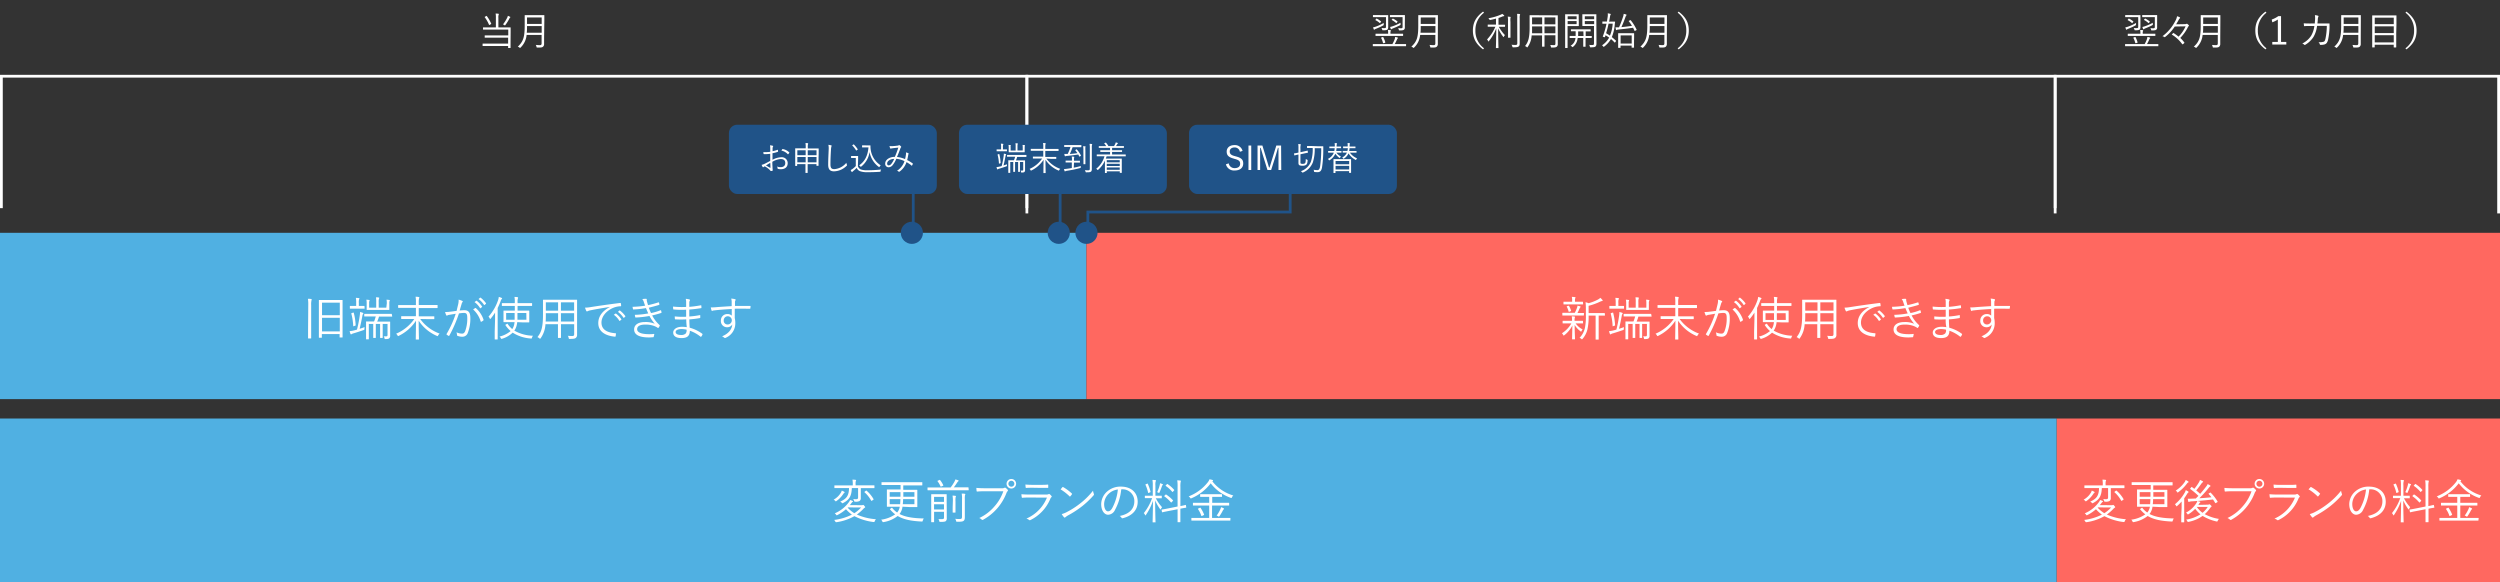 <svg xmlns="http://www.w3.org/2000/svg" viewBox="0 0 902 210"><rect x="0" y="0" width="902" height="210" fill="#333333" stroke="none"/><defs><style>.cls-1{fill:#ff6860;}.cls-2{fill:#50b0e2;}.cls-3{fill:#fff;}.cls-4,.cls-6{fill:none;stroke-miterlimit:10;}.cls-4{stroke:#fff;}.cls-5{fill:#205388;}.cls-6{stroke:#205388;}</style></defs><g id="_03.wimax_point" data-name="03.wimax point"><rect class="cls-1" x="742" y="151" width="160" height="60"/><rect class="cls-2" y="84" width="392" height="60"/><rect class="cls-1" x="392" y="84" width="510" height="60"/><rect class="cls-2" y="151" width="742" height="60"/><path class="cls-3" d="M184.21,15.21c0,1.4,0,1.95,0,2s0,.11-.11.11h-.66c-.1,0-.11,0-.11-.11V16.6h-7.11c-1.42,0-1.9,0-2,0s-.1,0-.1-.12v-.63c0-.09,0-.11.1-.11s.56,0,2,0h7.11V13.59H177c-1.41,0-1.89,0-2,0s-.12,0-.12-.12v-.6c0-.1,0-.11.12-.11s.55,0,2,0h6.38V10.67h-7c-1.43,0-1.91,0-2,0s-.11,0-.11-.11V10c0-.11,0-.12.11-.12s.55,0,2,0h2.53V6.46a8.1,8.1,0,0,0-.09-1.58,9.25,9.25,0,0,1,1,.08c.11,0,.16.07.16.14a.7.7,0,0,1-.08.27,3.06,3.06,0,0,0-.08,1.09V9.88h2.31c1.41,0,1.92,0,2,0s.11,0,.11.12,0,.49,0,1.68Zm-8.8-9.41c.16-.09.17-.09.23,0a13.57,13.57,0,0,1,1.58,2.7c0,.1.06.14-.12.24l-.41.21c-.18.1-.21.1-.25,0a12.53,12.53,0,0,0-1.54-2.73c-.06-.07-.06-.1.12-.2Zm8.62.55a.62.62,0,0,0-.21.28A15.65,15.65,0,0,1,182.36,9c-.08.12-.12.17-.18.17s-.11,0-.21-.11a1.8,1.8,0,0,0-.5-.25,13.92,13.92,0,0,0,1.59-2.56,2.23,2.23,0,0,0,.17-.55,7.12,7.12,0,0,1,.83.38.14.14,0,0,1,.09.15S184.11,6.29,184,6.35Z"/><path class="cls-3" d="M196.31,13.63c0,.77,0,1.55,0,2.23a1.25,1.25,0,0,1-.39,1c-.34.3-.86.3-2,.3-.28,0-.28,0-.35-.28a2.17,2.17,0,0,0-.26-.66c.49,0,.86.07,1.47.07.44,0,.63-.17.63-.65V12.61H190a7.18,7.18,0,0,1-2.17,4.54c-.09.09-.13.15-.19.15s-.11-.06-.22-.14a2,2,0,0,0-.6-.32c2-1.89,2.49-3.45,2.49-7.72V7.41c0-1.2,0-1.75,0-1.83s0-.12.12-.12.53,0,1.83,0h3.19c1.31,0,1.76,0,1.84,0s.11,0,.11.12,0,.63,0,1.83Zm-.87-4.22h-5.29c0,.93,0,1.71-.1,2.41h5.39Zm0-3.12h-5.29V8.63h5.29Z"/><path class="cls-3" d="M507.31,16.56c0,.1,0,.11-.11.11s-.52,0-1.86,0h-8.07c-1.33,0-1.78,0-1.85,0s-.11,0-.11-.11V16c0-.1,0-.11.11-.11s.52,0,1.85,0h5.11a12,12,0,0,0,.85-1.84,4.11,4.11,0,0,0,.13-.73,5.17,5.17,0,0,1,.86.22c.11,0,.15.1.15.16a.23.23,0,0,1-.11.19.83.83,0,0,0-.22.38c-.27.59-.52,1.11-.81,1.62h2.11c1.34,0,1.78,0,1.86,0s.11,0,.11.11Zm-8.16-11.1c1.15,0,1.51,0,1.6,0s.11,0,.11.11,0,.32,0,1V8.31c0,.58,0,1.16,0,1.51s-.07.69-.29.85-.53.26-1.56.26c-.25,0-.25,0-.32-.27a2.14,2.14,0,0,0-.25-.55c.35,0,.6.05.95.05.56,0,.67-.12.67-.51V6.19h-3c-1.15,0-1.5,0-1.57,0s-.13,0-.13-.11V5.55c0-.1,0-.11.13-.11s.42,0,1.57,0Zm.1,3.32c0,.3,0,.3-.24.42a20.32,20.32,0,0,1-2.52,1.17,2,2,0,0,0-.51.26.24.24,0,0,1-.17.1.17.17,0,0,1-.14-.11c-.09-.24-.19-.48-.28-.74a6.82,6.82,0,0,0,1.17-.34,14.8,14.8,0,0,0,2.7-1.28A1.77,1.77,0,0,0,499.25,8.78Zm-2.71-2c.12-.11.13-.11.21-.07a7.28,7.28,0,0,1,1.5,1c.09.07.09.1,0,.23l-.26.29c-.11.13-.14.14-.23.06a6,6,0,0,0-1.47-1c-.08-.05-.07-.09,0-.19Zm9.7,6.09c0,.09,0,.1-.12.1s-.56,0-2,0h-5.72c-1.41,0-1.89,0-2,0s-.11,0-.11-.1v-.57c0-.1,0-.12.11-.12s.56,0,2,0h2.44v-.28a5.59,5.59,0,0,0-.08-1.1,8.11,8.11,0,0,1,.91.08c.11,0,.17.06.17.11a.72.72,0,0,1-.09.27,1.89,1.89,0,0,0-.07.64v.28h2.44c1.41,0,1.9,0,2,0s.12,0,.12.12Zm-7.37.49c.12-.05.17,0,.22.07a8.82,8.82,0,0,1,.73,1.84c0,.09,0,.12-.14.18l-.43.14c-.19,0-.23,0-.26-.06a7.32,7.32,0,0,0-.68-1.83c-.06-.1,0-.11.11-.17Zm8-5c0,.58,0,1.16,0,1.51a.94.94,0,0,1-.32.85c-.21.17-.53.26-1.54.26-.25,0-.25,0-.32-.26a2.42,2.42,0,0,0-.24-.56c.32,0,.66.05.92.05.56,0,.68-.12.68-.51V6.19h-2.87c-1.15,0-1.5,0-1.57,0s-.12,0-.12-.11V5.55c0-.1,0-.11.12-.11s.42,0,1.57,0h2c1.14,0,1.53,0,1.6,0s.11,0,.11.11,0,.32,0,1Zm-1.78.77c-.79.4-1.56.73-2.41,1.08a2,2,0,0,0-.55.28c-.06,0-.11.09-.18.09s-.1,0-.14-.12c-.1-.24-.18-.46-.27-.73a9.06,9.06,0,0,0,1.26-.38,14.93,14.93,0,0,0,2.51-1.15,4.51,4.51,0,0,0,0,.52C505.35,9,505.35,9,505.12,9.08Zm-2.67-2.34c.1-.1.13-.1.23-.06a8.52,8.52,0,0,1,1.54,1c.07.06.06.09,0,.2l-.25.29c-.13.14-.17.16-.25.07a7.45,7.45,0,0,0-1.5-1.06c-.09,0-.1-.08,0-.2Z"/><path class="cls-3" d="M518.77,13.63c0,.77,0,1.55,0,2.23a1.26,1.26,0,0,1-.4,1c-.33.3-.85.3-2,.3-.28,0-.28,0-.35-.28a2.45,2.45,0,0,0-.25-.66c.49,0,.85.07,1.47.07.43,0,.63-.17.63-.65V12.61h-5.48a7.18,7.18,0,0,1-2.17,4.54c-.08.09-.13.15-.18.15s-.11-.06-.23-.14a1.85,1.85,0,0,0-.6-.32c2.05-1.89,2.5-3.45,2.5-7.72V7.41c0-1.2,0-1.75,0-1.83s0-.12.11-.12.53,0,1.83,0h3.2c1.3,0,1.75,0,1.83,0s.12,0,.12.12,0,.63,0,1.83Zm-.87-4.22h-5.3c0,.93,0,1.71-.09,2.41h5.39Zm0-3.12h-5.3V8.63h5.3Z"/><path class="cls-3" d="M535.44,4.59A7.76,7.76,0,0,0,532.33,11a7.76,7.76,0,0,0,3.11,6.42l-.35.4c-2.64-2-3.67-4.09-3.67-6.82s1-4.79,3.67-6.82Z"/><path class="cls-3" d="M543,9.55c0,.1,0,.12-.11.12s-.45,0-1.67,0h-.43a13.49,13.49,0,0,0,2.2,3,2.13,2.13,0,0,0-.38.55c-.06.11-.09.15-.13.15s-.08,0-.15-.13a13.44,13.44,0,0,1-1.79-3c0,3.71.11,6.79.11,7s0,.11-.11.11h-.7c-.1,0-.12,0-.12-.11s.12-3.36.13-7a16.81,16.81,0,0,1-2.65,4.58c-.07.1-.12.14-.17.14s-.08,0-.12-.15a1.77,1.77,0,0,0-.38-.58,15.75,15.75,0,0,0,3-4.59h-1c-1.2,0-1.58,0-1.67,0s-.09,0-.09-.12V9c0-.1,0-.12.09-.12s.47,0,1.67,0h1.22V6.71c-.64.18-1.33.35-2,.49-.28,0-.28,0-.41-.2a1.91,1.91,0,0,0-.33-.42,18.4,18.4,0,0,0,4.31-1.23A2.21,2.21,0,0,0,542,5a3.51,3.51,0,0,1,.6.49.29.29,0,0,1,.13.23c0,.09-.07.12-.22.13a2,2,0,0,0-.61.18,13.18,13.18,0,0,1-1.24.46V8.92h.61c1.22,0,1.59,0,1.67,0s.11,0,.11.12Zm1.08-1.62A9.45,9.45,0,0,0,544,6c.32,0,.63.05.91.09.1,0,.14,0,.14.12a.84.84,0,0,1-.07.23,7,7,0,0,0,0,1.44v3.81c0,1.22,0,1.72,0,1.81s0,.11-.11.11h-.66c-.09,0-.11,0-.11-.11s0-.59,0-1.81Zm3.33-1.21A9.61,9.61,0,0,0,547.36,5c.33,0,.65,0,.93.09.1,0,.17.07.17.12a.7.7,0,0,1-.08.27,4,4,0,0,0-.07,1.22v6.88c0,.77,0,1.57,0,2.11s-.1.88-.4,1.09-.61.29-1.92.29c-.27,0-.27,0-.35-.3a1.8,1.8,0,0,0-.3-.64,8.89,8.89,0,0,0,1.39.08c.53,0,.71-.1.71-.67Z"/><path class="cls-3" d="M559.94,5.52c1.42,0,1.92,0,2,0s.11,0,.11.11,0,.75,0,2.2V14c0,.65,0,1.29,0,1.88a1.13,1.13,0,0,1-.4,1c-.27.19-.62.28-1.74.28-.29,0-.29,0-.35-.28a1.66,1.66,0,0,0-.25-.65c.48,0,.78.06,1.39.06.35,0,.49-.19.49-.56v-3h-3.93v1.67c0,1.58,0,2.24,0,2.32s0,.12-.11.12h-.67c-.1,0-.11,0-.11-.12s0-.74,0-2.32V12.76h-3.75a7.89,7.89,0,0,1-1.43,4.18c-.08.11-.11.16-.17.16s-.1,0-.19-.14a3.38,3.38,0,0,0-.59-.35c1.12-1.41,1.64-2.85,1.64-6.71V7.8c0-1.45,0-2.13,0-2.2s0-.11.11-.11.58,0,2,0Zm-3.53,4h-3.64V9.9c0,.8,0,1.5,0,2.1h3.69Zm0-3.24h-3.64V8.77h3.64Zm4.77,0h-3.93V8.77h3.93Zm0,3.24h-3.93V12h3.93Z"/><path class="cls-3" d="M569.63,8c0,.87,0,1.22,0,1.29s0,.11-.11.11-.42,0-1.4,0h-2.54v4.89c0,2,0,2.83,0,2.91s0,.12-.11.12h-.66c-.1,0-.11,0-.11-.12s0-.91,0-2.91V8.19c0-2,0-2.85,0-2.94s0-.11.11-.11.55,0,1.58,0h1.7c1,0,1.33,0,1.4,0s.11,0,.11.11,0,.44,0,1.29Zm-.79-2.14h-3.23V6.92h3.23Zm0,1.73h-3.23V8.7h3.23Zm5.44,6c0,.1,0,.12-.11.12s-.53,0-1.9,0h-.2v1.5c0,1,0,1.45,0,1.54s0,.11-.11.11h-.62c-.1,0-.11,0-.11-.11s0-.51,0-1.54v-1.5h-2a5.15,5.15,0,0,1-.42,1.59,4.39,4.39,0,0,1-1.25,1.59c-.08.07-.14.11-.18.11s-.11-.06-.23-.17a1.37,1.37,0,0,0-.49-.33,3.42,3.42,0,0,0,1.77-2.79h-.08c-1.38,0-1.83,0-1.91,0s-.11,0-.11-.12v-.51c0-.1,0-.12.11-.12s.53,0,1.91,0h.14c0-.43,0-1,0-1.67-1.12,0-1.53,0-1.57,0s-.13,0-.13-.11V10.7c0-.1,0-.11.13-.11s.49,0,1.81,0H572c1.31,0,1.75,0,1.82,0s.09,0,.09.11v.52c0,.1,0,.11-.09.11s-.49,0-1.7,0V13h.2c1.37,0,1.83,0,1.9,0s.11,0,.11.12Zm-3-2.27H569.4c0,.66,0,1.21,0,1.67h1.94ZM576,13.73c0,.77,0,1.5,0,2s-.1.85-.36,1.06-.58.28-1.7.28c-.27,0-.25,0-.32-.26a2.11,2.11,0,0,0-.25-.62,9,9,0,0,0,1,.06c.62,0,.74-.11.74-.68V9.37h-2.56c-1.1,0-1.45,0-1.52,0s-.12,0-.12-.11,0-.34,0-1.21V6.46c0-.86,0-1.12,0-1.21s0-.11.12-.11.42,0,1.52,0h1.79c1.08,0,1.44,0,1.51,0s.12,0,.12.11,0,.65,0,2Zm-.83-7.87h-3.37V6.92h3.37Zm0,1.73h-3.37V8.7h3.37Z"/><path class="cls-3" d="M581.17,7.79c1,0,1.35,0,1.42,0a.13.13,0,0,1,.14.15c-.07.35-.1.71-.13.9a14.75,14.75,0,0,1-1.05,4.54c.46.38.94.78,1.46,1.27.08.07,0,.14,0,.26l-.23.32c-.12.15-.17.17-.26.08a14.44,14.44,0,0,0-1.28-1.23,9.35,9.35,0,0,1-2.46,2.74c-.07.06-.12.1-.16.1s-.12-.05-.21-.19a1.33,1.33,0,0,0-.41-.38,8,8,0,0,0,2.58-2.79c-.41-.29-.83-.56-1.29-.84l-.21.6c0,.1-.06.14-.24.09l-.35-.11c-.22-.06-.22-.07-.18-.2a28.64,28.64,0,0,0,1.31-4.53c-1,0-1.31,0-1.4,0s-.09,0-.09-.11V7.87c0-.1,0-.11.09-.11s.4,0,1.42,0h.14c.11-.65.21-1.28.29-1.86a4.79,4.79,0,0,0,0-1.1A6.45,6.45,0,0,1,581,5c.1,0,.17.06.17.13a.4.4,0,0,1-.1.21,1.91,1.91,0,0,0-.17.61c-.11.64-.21,1.27-.33,1.89Zm-.8.75a32.1,32.1,0,0,1-.89,3.44,15.52,15.52,0,0,1,1.38.88,13.19,13.19,0,0,0,1-4.32Zm7.78-1.24c.12-.06.14-.06.21,0a15.56,15.56,0,0,1,2.13,3.41c0,.09,0,.11-.14.21l-.35.18c-.2.1-.23.1-.27,0-.17-.38-.34-.74-.52-1.09-1.62.25-3.49.47-5.29.65-.41.05-.48.09-.54.13a.3.3,0,0,1-.19.08s-.11-.05-.14-.16a6.5,6.5,0,0,1-.18-.86,9.08,9.08,0,0,0,1.28,0A38.72,38.72,0,0,0,585.61,6a3.73,3.73,0,0,0,.21-1,5.54,5.54,0,0,1,.83.21c.17.07.21.11.21.2a.34.34,0,0,1-.13.22,2.42,2.42,0,0,0-.28.56A38.63,38.63,0,0,1,585,9.79c1.32-.12,2.61-.28,3.81-.46a15.74,15.74,0,0,0-1.13-1.65c-.07-.1-.06-.12.11-.21Zm1.41,7.39c0,2,0,2.32,0,2.4s0,.1-.13.1h-.63c-.09,0-.11,0-.11-.1v-.64h-4v.7c0,.09,0,.11-.11.11h-.64c-.09,0-.11,0-.11-.11s0-.4,0-2.4V13.64c0-1.1,0-1.45,0-1.54s0-.11.11-.11.48,0,1.67,0h2.2c1.19,0,1.58,0,1.65,0s.13,0,.13.11,0,.44,0,1.36Zm-.84-1.91h-4v2.94h4Z"/><path class="cls-3" d="M601.4,13.63c0,.77,0,1.55,0,2.23a1.28,1.28,0,0,1-.39,1c-.34.3-.86.3-2,.3-.28,0-.28,0-.35-.28a2.16,2.16,0,0,0-.25-.66c.49,0,.85.07,1.47.07.43,0,.63-.17.63-.65V12.61h-5.48a7.18,7.18,0,0,1-2.17,4.54c-.08.09-.12.15-.18.15s-.11-.06-.22-.14a1.89,1.89,0,0,0-.61-.32c2-1.89,2.5-3.45,2.5-7.72V7.41c0-1.2,0-1.75,0-1.83s0-.12.11-.12.53,0,1.84,0h3.19c1.3,0,1.75,0,1.84,0s.11,0,.11.12,0,.63,0,1.83Zm-.87-4.22h-5.29c0,.93,0,1.71-.1,2.41h5.39Zm0-3.12h-5.29V8.63h5.29Z"/><path class="cls-3" d="M605.65,4.19c2.65,2,3.67,4.09,3.67,6.82s-1,4.79-3.67,6.82l-.35-.4A7.76,7.76,0,0,0,608.41,11a7.76,7.76,0,0,0-3.11-6.42Z"/><path class="cls-3" d="M778.73,16.56c0,.1,0,.11-.11.11s-.52,0-1.86,0h-8.07c-1.33,0-1.78,0-1.85,0s-.11,0-.11-.11V16c0-.1,0-.11.11-.11s.52,0,1.85,0h5.11a12,12,0,0,0,.84-1.84,4.1,4.1,0,0,0,.14-.73,5.43,5.43,0,0,1,.86.22c.11,0,.15.1.15.16a.23.23,0,0,1-.11.19.94.94,0,0,0-.23.38,15.29,15.29,0,0,1-.81,1.62h2.12c1.34,0,1.78,0,1.86,0s.11,0,.11.11Zm-8.16-11.1c1.14,0,1.51,0,1.59,0s.11,0,.11.11,0,.32,0,1V8.31c0,.58,0,1.16,0,1.51s-.07.69-.29.85-.54.26-1.56.26c-.25,0-.25,0-.32-.27a2.14,2.14,0,0,0-.25-.55c.35,0,.6.05.95.05.56,0,.67-.12.67-.51V6.19h-3c-1.15,0-1.5,0-1.57,0s-.13,0-.13-.11V5.55c0-.1,0-.11.13-.11s.42,0,1.57,0Zm.09,3.32c0,.3,0,.3-.23.42a20.48,20.48,0,0,1-2.53,1.17,1.87,1.87,0,0,0-.5.26.26.26,0,0,1-.17.1.17.17,0,0,1-.14-.11c-.1-.24-.19-.48-.28-.74A6.74,6.74,0,0,0,768,9.54a14.86,14.86,0,0,0,2.71-1.28A2.15,2.15,0,0,0,770.66,8.78Zm-2.7-2c.11-.11.13-.11.21-.07a7.28,7.28,0,0,1,1.5,1c.08.07.08.1,0,.23l-.26.29c-.12.13-.15.14-.23.06a6.39,6.39,0,0,0-1.47-1c-.08-.05-.07-.09,0-.19Zm9.69,6.09c0,.09,0,.1-.11.1s-.56,0-2,0h-5.72c-1.41,0-1.89,0-2,0s-.12,0-.12-.1v-.57c0-.1,0-.12.12-.12s.56,0,2,0h2.44v-.28a5.57,5.57,0,0,0-.09-1.1,8.3,8.3,0,0,1,.92.08c.11,0,.16.06.16.11a.7.7,0,0,1-.08.27,1.66,1.66,0,0,0-.07.64v.28h2.44c1.41,0,1.9,0,2,0s.11,0,.11.12Zm-7.36.49c.12-.05.16,0,.22.07a9.41,9.41,0,0,1,.73,1.84c0,.09,0,.12-.14.18l-.44.14c-.18,0-.22,0-.25-.06a7.73,7.73,0,0,0-.68-1.83c-.06-.1,0-.11.11-.17Zm8-5c0,.58,0,1.16,0,1.51a.94.94,0,0,1-.32.85c-.21.17-.53.26-1.54.26-.26,0-.26,0-.33-.26a3,3,0,0,0-.23-.56c.32,0,.65.05.92.05.56,0,.67-.12.67-.51V6.19h-2.87c-1.15,0-1.5,0-1.57,0s-.11,0-.11-.11V5.55c0-.1,0-.11.11-.11s.42,0,1.57,0h2c1.14,0,1.53,0,1.6,0s.11,0,.11.11,0,.32,0,1Zm-1.78.77c-.78.4-1.55.73-2.41,1.08a2,2,0,0,0-.54.28c-.06,0-.11.09-.18.09s-.1,0-.15-.12c-.09-.24-.18-.46-.26-.73a9.06,9.06,0,0,0,1.26-.38,15.3,15.3,0,0,0,2.51-1.15,2.26,2.26,0,0,0,0,.52C776.77,9,776.77,9,776.53,9.08Zm-2.66-2.34c.1-.1.13-.1.23-.06a8.89,8.89,0,0,1,1.54,1c.07.06.05.09,0,.2l-.25.29c-.13.14-.17.16-.26.07a7.14,7.14,0,0,0-1.49-1.06c-.09,0-.1-.08,0-.2Z"/><path class="cls-3" d="M784.66,9.57a15.31,15.31,0,0,1-3.46,3.75c-.11.1-.16.13-.26.07a2.16,2.16,0,0,0-.73-.32,15.72,15.72,0,0,0,4.57-5.37,5.28,5.28,0,0,0,.7-1.84,4.26,4.26,0,0,1,1,.4.21.21,0,0,1,0,.35,1.91,1.91,0,0,0-.39.52c-.29.56-.65,1.16-.94,1.64l3.07-.06a1.38,1.38,0,0,0,.63-.09.26.26,0,0,1,.32,0,2.8,2.8,0,0,1,.51.44c.14.14.12.26,0,.35a1.71,1.71,0,0,0-.35.52,15.13,15.13,0,0,1-2.69,3.75,12.56,12.56,0,0,1,1.43,1.6c.09.11.09.15,0,.26a3.51,3.51,0,0,1-.48.4c-.11.06-.15.08-.24,0a13,13,0,0,0-3.79-3.48c.18-.18.32-.33.49-.49s.12-.08.25,0a14.62,14.62,0,0,1,1.72,1.26,12.71,12.71,0,0,0,2.54-3.73Z"/><path class="cls-3" d="M801.07,13.63c0,.77,0,1.55,0,2.23a1.28,1.28,0,0,1-.39,1c-.34.3-.86.3-2,.3-.28,0-.28,0-.35-.28a2.16,2.16,0,0,0-.25-.66c.49,0,.85.07,1.47.07.43,0,.63-.17.63-.65V12.61h-5.48a7.18,7.18,0,0,1-2.17,4.54c-.08.09-.12.15-.18.15s-.11-.06-.22-.14a1.89,1.89,0,0,0-.61-.32c2.05-1.89,2.5-3.45,2.5-7.72V7.41c0-1.2,0-1.75,0-1.83s0-.12.11-.12.53,0,1.84,0h3.19c1.3,0,1.75,0,1.84,0s.11,0,.11.12,0,.63,0,1.83Zm-.87-4.22h-5.29c0,.93,0,1.71-.1,2.41h5.39Zm0-3.12h-5.29V8.63h5.29Z"/><path class="cls-3" d="M817.74,4.59A7.76,7.76,0,0,0,814.63,11a7.76,7.76,0,0,0,3.11,6.42l-.35.4c-2.64-2-3.67-4.09-3.67-6.82s1-4.79,3.67-6.82Z"/><path class="cls-3" d="M823,15.14h1.9v.94h-5.06v-.94h2V7.05a10,10,0,0,1-2,1l-.2-1A9.33,9.33,0,0,0,822,5.83h1Z"/><path class="cls-3" d="M835.18,8.47c0-.51.08-.93.1-1.49a7,7,0,0,0-.07-1.52,5.09,5.09,0,0,1,1.12.21c.19.07.24.21.11.44a2.84,2.84,0,0,0-.18.92c0,.49-.07.9-.13,1.44h2.38l1.77,0c.18,0,.21,0,.21.17,0,.3,0,.76,0,1.28a25.45,25.45,0,0,1-.52,4.43c-.28,1.05-.6,1.46-1.29,1.68a5.26,5.26,0,0,1-1.46.17A.21.21,0,0,1,837,16a1.58,1.58,0,0,0-.49-.78,5.26,5.26,0,0,0,1.79-.14c.41-.14.51-.28.73-1.15a23.08,23.08,0,0,0,.48-4.6H836a10.45,10.45,0,0,1-1.26,3.94,9,9,0,0,1-3,2.89c-.13.08-.24.09-.34,0a1.88,1.88,0,0,0-.75-.46,8,8,0,0,0,3.22-2.82,9.4,9.4,0,0,0,1.15-3.51h-1.64c-.63,0-1.25,0-1.93.07-.13,0-.15,0-.17-.18s-.07-.57-.09-.85c.79.06,1.43.07,2.17.07Z"/><path class="cls-3" d="M851.76,13.63c0,.77,0,1.55,0,2.23a1.25,1.25,0,0,1-.39,1c-.34.3-.85.3-2,.3-.28,0-.28,0-.35-.28a2.17,2.17,0,0,0-.26-.66c.5,0,.86.07,1.48.07.43,0,.63-.17.63-.65V12.61h-5.48a7.18,7.18,0,0,1-2.17,4.54c-.09.09-.13.15-.18.15s-.12-.06-.23-.14a1.85,1.85,0,0,0-.6-.32c2-1.89,2.49-3.45,2.49-7.72V7.41c0-1.2,0-1.75,0-1.83s0-.12.12-.12.53,0,1.83,0h3.2c1.3,0,1.75,0,1.83,0s.11,0,.11.12,0,.63,0,1.83Zm-.86-4.22h-5.3c0,.93,0,1.71-.1,2.41h5.4Zm0-3.12h-5.3V8.63h5.3Z"/><path class="cls-3" d="M864.56,12c0,4.15,0,4.89,0,5s0,.12-.11.12h-.68c-.1,0-.12,0-.12-.12v-.87h-6.86V17c0,.09,0,.11-.13.11H856c-.1,0-.11,0-.11-.11s0-.83,0-5V9.27c0-2.76,0-3.53,0-3.61s0-.11.11-.11.58,0,2,0h4.53c1.4,0,1.89,0,2,0s.11,0,.11.11,0,.84,0,3.23Zm-.89-5.63h-6.86V8.71h6.86Zm0,3.13h-6.86v2.42h6.86Zm0,3.21h-6.86V15.3h6.86Z"/><path class="cls-3" d="M868.23,4.19c2.65,2,3.67,4.09,3.67,6.82s-1,4.79-3.67,6.82l-.35-.4A7.73,7.73,0,0,0,871,11a7.73,7.73,0,0,0-3.11-6.42Z"/><polyline class="cls-4" points="0.5 75.1 0.5 27.5 370.5 27.5 370.5 77"/><polyline class="cls-4" points="370.5 75.1 370.5 27.5 741.5 27.5 741.5 77"/><polyline class="cls-4" points="741.5 75.1 741.5 27.5 901.5 27.5 901.5 77"/><path class="cls-3" d="M111.22,110.13a13.75,13.75,0,0,0-.12-2.33c.43,0,.82,0,1.16.09.12,0,.2.08.2.15a1.11,1.11,0,0,1-.07.31,7,7,0,0,0-.12,1.75v9.14c0,1.85,0,2.65,0,2.74s0,.13-.14.13h-.85c-.12,0-.13,0-.13-.13s0-.89,0-2.72Zm12.38,5.73c0,4.83,0,5.68,0,5.76s0,.14-.12.14h-.82c-.11,0-.13,0-.13-.14v-1.1h-6.41v1.2c0,.12,0,.14-.14.14h-.79c-.12,0-.14,0-.14-.14s0-1,0-5.81v-3.28c0-3.28,0-4.18,0-4.27s0-.13.14-.13.66,0,2.24,0h3.81c1.59,0,2.14,0,2.24,0s.12,0,.12.13,0,1,0,3.83Zm-1-6.65h-6.41v4.51h6.41Zm0,5.44h-6.41v4.91h6.41Z"/><path class="cls-3" d="M131.49,118.61c0,.36,0,.36-.31.48-1.19.42-2.45.83-3.59,1.17a2.67,2.67,0,0,0-.69.27.37.37,0,0,1-.24.12c-.07,0-.14-.05-.21-.18a6.45,6.45,0,0,1-.3-1,9,9,0,0,0,1.75-.3l.9-.24a44.25,44.25,0,0,0,1-5.1,7.06,7.06,0,0,0,.09-1.26,5.37,5.37,0,0,1,.93.26c.22.08.28.13.28.2s0,.15-.12.26a1.69,1.69,0,0,0-.22.62c-.31,1.6-.57,2.91-1,4.73.52-.17,1.13-.37,1.78-.63A3.89,3.89,0,0,0,131.49,118.61Zm.06-7.37c0,.11,0,.13-.15.13s-.42,0-1.63,0H128c-1.19,0-1.55,0-1.64,0s-.13,0-.13-.13v-.74c0-.11,0-.13.13-.13s.45,0,1.64,0h.51v-1.1a8.6,8.6,0,0,0-.12-1.8,9.45,9.45,0,0,1,1.07.08c.12,0,.22.09.22.15a.77.77,0,0,1-.12.33,3.44,3.44,0,0,0-.09,1.24v1.1h.26c1.21,0,1.55,0,1.63,0s.15,0,.15.13Zm-4.16,1.56c.19,0,.22-.07.25.08a21.25,21.25,0,0,1,.68,4.41c0,.15,0,.17-.22.23l-.39.14c-.24.09-.27.09-.27-.07a21.45,21.45,0,0,0-.68-4.43c0-.14,0-.16.2-.22Zm14.11,1.31c0,.12,0,.13-.14.13s-.66,0-2.33,0h-2.29a12.11,12.11,0,0,1-.65,1.79h2.3c1.6,0,2.16,0,2.24,0s.14,0,.14.14,0,.61,0,1.8v1.19c0,.76,0,1.48,0,1.92a1.12,1.12,0,0,1-.36,1c-.27.19-.49.24-1.27.26-.32,0-.36,0-.41-.27a1.49,1.49,0,0,0-.29-.72c.46,0,.66,0,.87,0,.39,0,.51-.13.51-.56v-3.92h-1.74v3.05c0,1.35,0,1.79,0,1.87s0,.14-.15.14h-.65c-.12,0-.14,0-.14-.14s0-.52,0-1.87v-3.05h-1.55v3.05c0,1.35,0,1.79,0,1.87s0,.14-.15.14h-.64c-.12,0-.14,0-.14-.14s0-.52,0-1.87v-3.05h-1.59v3.5c0,1.39,0,1.85,0,1.93s0,.14-.14.14h-.73c-.12,0-.13,0-.13-.14s0-.49,0-1.93v-2.54c0-1.19,0-1.61,0-1.71s0-.14.13-.14.65,0,2.28,0h.48a12.92,12.92,0,0,0,.61-1.79h-1.67c-1.68,0-2.26,0-2.34,0s-.14,0-.14-.13v-.68c0-.12,0-.14.14-.14s.66,0,2.34,0h5c1.67,0,2.25,0,2.33,0s.14,0,.14.14Zm-1.94-4.69a6.66,6.66,0,0,0-.1-1.3,8.76,8.76,0,0,1,1,.11c.11,0,.18,0,.18.15a.51.51,0,0,1-.07.22,2,2,0,0,0-.1.8v1c0,.83,0,1.19,0,1.29s0,.13-.14.13-.63,0-2.21,0h-3.5c-1.56,0-2.11,0-2.19,0s-.14,0-.14-.13,0-.46,0-1.29v-1a5.36,5.36,0,0,0-.11-1.28,9.38,9.38,0,0,1,1,.11c.11,0,.18.06.18.13a.75.75,0,0,1-.1.31,2.14,2.14,0,0,0-.07.73V111h2.55v-2a9.06,9.06,0,0,0-.1-1.73c.41,0,.73,0,1,.08.12,0,.19.07.19.14a.75.75,0,0,1-.1.31,4.14,4.14,0,0,0-.09,1.2v2h2.74Z"/><path class="cls-3" d="M151.61,115.09a15,15,0,0,0,7,5.27,2.8,2.8,0,0,0-.53.67c-.1.18-.14.25-.22.25a.61.61,0,0,1-.26-.1,14.9,14.9,0,0,1-6.54-5.47c0,3.34.09,6.15.09,6.66,0,.12,0,.14-.14.14h-.87c-.12,0-.13,0-.13-.14,0-.46.06-3.37.08-6.65a15.66,15.66,0,0,1-6.19,5.44.59.59,0,0,1-.25.1c-.09,0-.14-.06-.22-.23a2.2,2.2,0,0,0-.51-.63,15.32,15.32,0,0,0,6.56-5.31h-2.18c-1.73,0-2.31,0-2.39,0s-.16,0-.16-.14v-.73c0-.12,0-.13.16-.13s.66,0,2.39,0h2.76v-3h-4c-1.63,0-2.19,0-2.28,0s-.13,0-.13-.14v-.74c0-.12,0-.14.13-.14s.65,0,2.28,0h4v-1a8.94,8.94,0,0,0-.12-2c.41,0,.78,0,1.14.1.13,0,.22.07.22.14a1.44,1.44,0,0,1-.1.37,5.4,5.4,0,0,0-.11,1.36v1h4.37c1.63,0,2.2,0,2.28,0s.14,0,.14.14V111c0,.12,0,.14-.14.14s-.65,0-2.28,0h-4.37v3h3.06c1.74,0,2.33,0,2.42,0s.13,0,.13.13V115c0,.12,0,.14-.13.14s-.68,0-2.42,0Z"/><path class="cls-3" d="M165.32,109.74a5.94,5.94,0,0,0,.15-1.63,6.5,6.5,0,0,1,1.33.46.25.25,0,0,1,.06.44,1.17,1.17,0,0,0-.28.56c-.26.83-.48,1.63-.74,2.46.55-.06,1.25-.11,1.65-.11,1.48,0,2.21.74,2.21,2.78a14.1,14.1,0,0,1-.93,5.44,2,2,0,0,1-1.94,1.35,4.35,4.35,0,0,1-1.73-.31.28.28,0,0,1-.21-.29,2.92,2.92,0,0,0-.2-1,5,5,0,0,0,2,.48c.49,0,.82-.17,1.14-.89a12.93,12.93,0,0,0,.76-4.77c0-1.33-.25-1.81-1.17-1.81a12.11,12.11,0,0,0-1.83.19,47.14,47.14,0,0,1-3.47,8,.21.21,0,0,1-.29.09,5.83,5.83,0,0,1-.68-.46.19.19,0,0,1,0-.27,36,36,0,0,0,3.27-7.25l-2.25.38a2.26,2.26,0,0,0-.74.22c-.19.12-.34.12-.44-.09a6,6,0,0,1-.4-1.15,10.84,10.84,0,0,0,1.77-.09c.94-.1,1.6-.2,2.4-.32C164.91,111.37,165.1,110.69,165.32,109.74Zm6.15,1.39a.24.24,0,0,1,.26.07,9.66,9.66,0,0,1,2.73,4.12c0,.11,0,.2-.05.28a3.26,3.26,0,0,1-.7.46c-.13.09-.25.07-.28-.1a9.49,9.49,0,0,0-2.72-4.3A8,8,0,0,1,171.47,111.13Zm.36-2.61c.07-.06.1,0,.17,0a8.24,8.24,0,0,1,1.92,2.06.13.13,0,0,1,0,.19l-.49.4a.13.13,0,0,1-.22,0,7.33,7.33,0,0,0-2-2.17Zm1.41-1.11c.07,0,.12-.07.19,0a9.84,9.84,0,0,1,1.93,2c0,.09,0,.14-.05.21l-.46.4c-.06.07-.13.07-.2,0a8.07,8.07,0,0,0-2-2.12Z"/><path class="cls-3" d="M178.62,115.23c0-.65,0-1.6,0-2.43a19.71,19.71,0,0,1-1.55,2.12c-.09.11-.15.17-.2.17s-.11-.06-.16-.17a1.66,1.66,0,0,0-.46-.66,17.34,17.34,0,0,0,3.47-6,4.76,4.76,0,0,0,.24-1.14,7.13,7.13,0,0,1,1,.35c.13.07.2.12.2.21s-.05.15-.15.24a1.34,1.34,0,0,0-.34.63,23,23,0,0,1-1.11,2.56v8.57c0,1.8,0,2.58,0,2.67s0,.12-.14.12h-.8c-.11,0-.13,0-.13-.12s0-.87,0-2.67Zm8,1a8.46,8.46,0,0,1-.22,1.23,5.89,5.89,0,0,1-.83,1.83,14.19,14.19,0,0,0,6.73,1.84,2.37,2.37,0,0,0-.36.71c-.1.33-.1.33-.44.29a13.8,13.8,0,0,1-6.53-2.11,9.46,9.46,0,0,1-3.79,2.2c-.3.1-.32.08-.49-.21a1.84,1.84,0,0,0-.46-.57,9.86,9.86,0,0,0,4-2,9.83,9.83,0,0,1-1.86-2.11c-.08-.12-.06-.13.14-.25l.39-.22c.14-.09.19-.11.26,0a8.41,8.41,0,0,0,1.66,1.87,4.71,4.71,0,0,0,.65-1.44c.08-.32.13-.68.19-1.06h-1.55c-1.65,0-2.23,0-2.31,0s-.14,0-.14-.14,0-.39,0-1.29V113.5c0-.92,0-1.21,0-1.31s0-.12.14-.12.66,0,2.31,0h1.63v-1.7h-2.16c-1.72,0-2.29,0-2.38,0s-.13,0-.13-.14v-.73c0-.12,0-.13.13-.13s.66,0,2.38,0h2.16v-.37a9,9,0,0,0-.12-1.86c.39,0,.75,0,1.11.09.13,0,.2.07.2.15a1.23,1.23,0,0,1-.08.33,4,4,0,0,0-.11,1.27v.39h2.71c1.73,0,2.31,0,2.39,0s.14,0,.14.13v.73c0,.12,0,.14-.14.14s-.66,0-2.39,0h-2.71v1.7h1.77c1.65,0,2.23,0,2.31,0s.14,0,.14.12,0,.39,0,1.31v1.39c0,.9,0,1.21,0,1.29s0,.14-.14.14-.66,0-2.31,0Zm-4-3.31v2.43h3.06c0-.66,0-1.5,0-2.43Zm7.28,0h-3.2c0,.93,0,1.75,0,2.43h3.23Z"/><path class="cls-3" d="M205.64,108.14c1.72,0,2.33,0,2.43,0s.14,0,.14.13,0,.91,0,2.67v7.55c0,.78,0,1.56,0,2.28a1.35,1.35,0,0,1-.49,1.17c-.33.24-.75.34-2.11.34-.36,0-.36,0-.43-.34a2.11,2.11,0,0,0-.3-.78,16.71,16.71,0,0,0,1.68.07c.43,0,.6-.22.6-.68v-3.59h-4.76v2c0,1.92,0,2.72,0,2.82s0,.14-.14.14h-.81c-.12,0-.14,0-.14-.14s0-.9,0-2.82v-2H196.8a9.52,9.52,0,0,1-1.73,5.07c-.11.13-.14.2-.21.2s-.12,0-.24-.17a3.13,3.13,0,0,0-.71-.43c1.36-1.71,2-3.46,2-8.14v-2.55c0-1.76,0-2.58,0-2.67s0-.13.13-.13.7,0,2.42,0ZM201.36,113h-4.42v.46c0,1,0,1.82-.07,2.55h4.49Zm0-3.92h-4.42v3h4.42Zm5.78,0h-4.76v3h4.76Zm0,3.92h-4.76v3h4.76Z"/><path class="cls-3" d="M220,110.74c-2.55.41-4.76.77-6.9,1.21a3.86,3.86,0,0,0-1,.29,1,1,0,0,1-.32.12.29.29,0,0,1-.24-.16,8.85,8.85,0,0,1-.47-1.2,12.55,12.55,0,0,0,2.1-.21c2.54-.4,6-.91,10.54-1.48.17,0,.26,0,.29.14a4.93,4.93,0,0,1,.1.85c0,.15-.05.19-.22.2a7.37,7.37,0,0,0-2.48.51c-2.48,1-4.39,3.08-4.39,5.36,0,2.82,2.47,3.65,4.95,3.86.22,0,.27,0,.27.18a5.21,5.21,0,0,1-.1.82c0,.19-.08.26-.27.24-2.87-.26-6-1.48-6-4.91,0-2.4,1.48-4.37,4.15-5.78Zm2.08,2.4a.14.14,0,0,1,.17,0,8.38,8.38,0,0,1,1.92,2,.13.13,0,0,1,0,.19l-.49.41a.13.13,0,0,1-.22,0,7.33,7.33,0,0,0-2-2.17Zm1.41-1.11c.07,0,.12-.06.18,0a9.39,9.39,0,0,1,1.94,2c.05.08,0,.13,0,.2l-.46.41c-.07.07-.13.07-.2,0a8.23,8.23,0,0,0-2-2.12Z"/><path class="cls-3" d="M232.3,109a3,3,0,0,0-.56-1.09,8.84,8.84,0,0,1,1.32-.11c.17,0,.29.08.29.2s0,.17,0,.27a2.84,2.84,0,0,0,.14.72c.11.44.22.74.32,1.1a32.85,32.85,0,0,0,3.75-1c.11,0,.16,0,.19.07a4.08,4.08,0,0,1,.15.63.19.19,0,0,1-.15.24c-1.26.39-2.45.68-3.65,1a14.31,14.31,0,0,0,.8,1.92,19.49,19.49,0,0,0,3.38-1c.13-.05.19,0,.24.09a4.94,4.94,0,0,1,.15.64.18.18,0,0,1-.14.24c-1,.34-2.16.65-3.23.89a12.11,12.11,0,0,0,2.66,3.46c.1.1.13.16.06.29a3,3,0,0,1-.4.67c-.14.15-.23.17-.38,0a6,6,0,0,0-1.21-.61,8.88,8.88,0,0,0-3.24-.51c-1.77,0-2.91.51-2.91,1.68s1.6,1.78,4.3,1.78c.61,0,1.17,0,1.74-.1.13,0,.15.07.13.19a4.38,4.38,0,0,1-.19.82c0,.13-.06.18-.22.2-.44,0-.85.07-1.49.07-3.4,0-5.36-.92-5.36-2.88,0-1.66,1.45-2.68,3.93-2.68a8.16,8.16,0,0,1,3.52.63,14.83,14.83,0,0,1-1.92-2.82,35,35,0,0,1-4.91.56c-.14,0-.16,0-.21-.17a3.92,3.92,0,0,1-.15-.8,30.31,30.31,0,0,0,4.84-.51c-.27-.58-.56-1.24-.83-1.92a31.68,31.68,0,0,1-4.47.49c-.14,0-.19,0-.22-.17s-.1-.48-.15-.78a34.27,34.27,0,0,0,4.55-.41C232.6,109.91,232.49,109.54,232.3,109Z"/><path class="cls-3" d="M247.6,115.23a33.74,33.74,0,0,1-3.91,0c-.14,0-.17-.05-.19-.2a8.3,8.3,0,0,1-.05-.87,25.46,25.46,0,0,0,4.11.12c0-.84,0-1.72,0-2.54a31.62,31.62,0,0,1-4.51-.08c-.1,0-.13,0-.15-.17a5.31,5.31,0,0,1-.07-.88,29.45,29.45,0,0,0,4.73.13c0-.7,0-1.17,0-1.8a4.27,4.27,0,0,0-.15-1.12,6.87,6.87,0,0,1,1.34.22.26.26,0,0,1,.15.39,1.62,1.62,0,0,0-.2.78c0,.55,0,.92,0,1.5a40.71,40.71,0,0,0,4.15-.56c.13,0,.17,0,.18.12a5.19,5.19,0,0,1,.05.74c0,.14-.06.17-.12.17-1.32.22-2.7.39-4.26.5,0,.83,0,1.71,0,2.51a28.46,28.46,0,0,0,3.76-.49c.12,0,.17,0,.19.08s0,.53,0,.82c0,.1-.06.15-.17.17a32.49,32.49,0,0,1-3.76.46c0,1,.05,1.94.12,3a13.78,13.78,0,0,1,4.54,2.19.23.23,0,0,1,.06.29,2.16,2.16,0,0,1-.42.73c-.09.1-.15.12-.26.05a12.47,12.47,0,0,0-3.87-2.16c0,1.91-1,2.65-3,2.65s-3-.76-3-2c0-1.1,1.15-2.07,3.12-2.07a11.43,11.43,0,0,1,1.79.13C247.65,117,247.61,116.22,247.6,115.23Zm-1.69,3.5c-1.42,0-2.14.46-2.14,1.07s.67,1.06,1.91,1.06a2.31,2.31,0,0,0,1.73-.53,2,2,0,0,0,.31-1.38A8.45,8.45,0,0,0,245.91,118.73Z"/><path class="cls-3" d="M270.73,111.22c0,.15-.06.17-.23.17-1.81,0-3.48-.07-5.4,0,0,1.07,0,2.24,0,3.38a7.6,7.6,0,0,1,.2,1.79,5.63,5.63,0,0,1-3.32,5.25.88.88,0,0,1-.39.15.5.5,0,0,1-.3-.13,2.64,2.64,0,0,0-.78-.48c2.43-1,3.55-2.57,3.7-4.28a2.11,2.11,0,0,1-1.87,1,2.2,2.2,0,0,1-2.24-2.4,2.27,2.27,0,0,1,2.33-2.36,2.13,2.13,0,0,1,1.59.57c0-.83,0-1.59,0-2.39-2.43.13-4.72.3-6.34.51-.41,0-.61.17-.75.17a.19.19,0,0,1-.2-.17,5.34,5.34,0,0,1-.27-1.09,16.66,16.66,0,0,0,2.14-.1c1.38-.11,3.13-.22,5.39-.36,0-.7,0-1,0-1.58a4.15,4.15,0,0,0-.17-1.14,7.64,7.64,0,0,1,1.29.19c.19,0,.31.13.31.25a.64.64,0,0,1-.12.31,1,1,0,0,0-.12.46c0,.37,0,.69,0,1.44,1.89,0,3.55,0,5.44,0,.15,0,.19,0,.19.19Zm-9.61,4.38a1.35,1.35,0,0,0,1.38,1.47,1.5,1.5,0,0,0,1.54-1.5,1.46,1.46,0,0,0-2.92,0Z"/><path class="cls-3" d="M571.17,116.56c0,.12,0,.13-.14.13s-.56,0-2,0h-.53a6.89,6.89,0,0,0,2.52,2.17,2,2,0,0,0-.41.6c-.07.13-.1.2-.15.2s-.12,0-.24-.15a7.4,7.4,0,0,1-2.08-2.28c0,2.74.12,4.35.12,5.07,0,.12,0,.13-.15.13h-.77c-.11,0-.13,0-.13-.13,0-.7.05-2.23.1-4.86a10.36,10.36,0,0,1-2.89,3.5c-.12.08-.19.13-.25.13s-.11-.06-.17-.2a2.14,2.14,0,0,0-.46-.63,10.2,10.2,0,0,0,3.4-3.55H566c-1.5,0-2,0-2.07,0s-.14,0-.14-.13v-.68c0-.12,0-.14.14-.14s.57,0,2.07,0h1.19v0a7.86,7.86,0,0,0-.1-1.6c.35,0,.75,0,1,.09.11,0,.17.07.17.13a.53.53,0,0,1-.06.24,3.32,3.32,0,0,0-.09,1.14v0H569c1.49,0,2,0,2,0s.14,0,.14.14Zm.29-2.86c0,.12,0,.14-.14.14s-.59,0-2.1,0h-3.29c-1.53,0-2,0-2.1,0s-.14,0-.14-.14V113c0-.12,0-.13.14-.13s.57,0,2.1,0h2.25A14,14,0,0,0,569,111a2.26,2.26,0,0,0,.15-.73l.92.24c.15,0,.2.12.2.2a.31.31,0,0,1-.11.21,1.09,1.09,0,0,0-.26.39,15.5,15.5,0,0,1-.75,1.63h.11c1.47,0,2,0,2.1,0s.14,0,.14.13Zm-.27-4c0,.12,0,.13-.14.13s-.56,0-2,0h-2.82c-1.47,0-1.94,0-2,0s-.13,0-.13-.13V109c0-.12,0-.14.13-.14s.56,0,2,0h1v-.52a4.47,4.47,0,0,0-.12-1.23,10.61,10.61,0,0,1,1.11.09c.13,0,.22.07.22.13a.67.67,0,0,1-.1.31c-.09.15-.09.29-.09.7v.52H569c1.46,0,1.94,0,2,0s.14,0,.14.14Zm-5.32.61c.13,0,.17,0,.23.07a7.3,7.3,0,0,1,.74,1.68c0,.12,0,.17-.16.24l-.42.17c-.22.07-.27.07-.31-.09a8.89,8.89,0,0,0-.64-1.7c-.07-.11-.06-.15.17-.23Zm13.2,3.42c0,.12,0,.13-.13.13s-.56,0-2.06,0h-.08v6c0,1.84,0,2.45,0,2.53s0,.14-.14.14h-.83c-.12,0-.13,0-.13-.14s0-.69,0-2.53v-6h-2.53a20.41,20.41,0,0,1-.43,5,8,8,0,0,1-1.73,3.37c-.1.13-.17.18-.24.18s-.12,0-.22-.13a1.82,1.82,0,0,0-.65-.39,7.49,7.49,0,0,0,1.94-3.57,22,22,0,0,0,.34-4.78v-2.09a19.12,19.12,0,0,0-.12-2.4,5.89,5.89,0,0,1,1.11.34,16.09,16.09,0,0,0,3.38-1.32,4.05,4.05,0,0,0,.85-.62,6,6,0,0,1,.75.77.34.34,0,0,1,.1.24c0,.06-.09.13-.22.15a1.88,1.88,0,0,0-.63.2,22.56,22.56,0,0,1-4.23,1.53v2.62h3.65c1.5,0,2,0,2.06,0s.13,0,.13.13Z"/><path class="cls-3" d="M585.88,118.61c0,.36,0,.36-.31.48-1.19.42-2.45.83-3.58,1.17a2.63,2.63,0,0,0-.7.27.35.35,0,0,1-.24.12c-.07,0-.13-.05-.2-.18a6.4,6.4,0,0,1-.31-1,8.88,8.88,0,0,0,1.75-.3l.9-.24a44.52,44.52,0,0,0,1-5.1,7.93,7.93,0,0,0,.08-1.26,5.83,5.83,0,0,1,.94.26c.22.08.27.13.27.2s0,.15-.12.26a1.69,1.69,0,0,0-.22.62c-.31,1.6-.56,2.91-1,4.73.52-.17,1.14-.37,1.78-.63A3.89,3.89,0,0,0,585.88,118.61Zm.07-7.37c0,.11,0,.13-.16.13s-.42,0-1.63,0h-1.73c-1.19,0-1.55,0-1.63,0s-.14,0-.14-.13v-.74c0-.11,0-.13.14-.13s.44,0,1.63,0h.51v-1.1a8.6,8.6,0,0,0-.12-1.8,9.45,9.45,0,0,1,1.07.08c.12,0,.22.09.22.15a.77.77,0,0,1-.12.33,3.85,3.85,0,0,0-.08,1.24v1.1h.25c1.21,0,1.55,0,1.63,0s.16,0,.16.13Zm-4.17,1.56c.19,0,.22-.07.26.08a22.68,22.68,0,0,1,.68,4.41c0,.15,0,.17-.22.23l-.4.14c-.23.09-.27.09-.27-.07a20.8,20.8,0,0,0-.68-4.43c0-.14,0-.16.21-.22Zm14.11,1.31c0,.12,0,.13-.14.13s-.66,0-2.32,0h-2.3a13.37,13.37,0,0,1-.64,1.79h2.29c1.6,0,2.16,0,2.24,0s.14,0,.14.14,0,.61,0,1.8v1.19c0,.76,0,1.48,0,1.92a1.14,1.14,0,0,1-.35,1c-.28.19-.5.24-1.28.26-.32,0-.36,0-.41-.27a1.49,1.49,0,0,0-.29-.72c.46,0,.67,0,.87,0,.39,0,.51-.13.51-.56v-3.92h-1.73v3.05c0,1.35,0,1.79,0,1.87s0,.14-.15.14h-.65c-.12,0-.13,0-.13-.14s0-.52,0-1.87v-3.05H590v3.05c0,1.35,0,1.79,0,1.87s0,.14-.16.14h-.64c-.12,0-.14,0-.14-.14s0-.52,0-1.87v-3.05h-1.6v3.5c0,1.39,0,1.85,0,1.93s0,.14-.13.14h-.73c-.12,0-.14,0-.14-.14s0-.49,0-1.93v-2.54c0-1.19,0-1.61,0-1.71s0-.14.14-.14.64,0,2.27,0h.48a12.92,12.92,0,0,0,.61-1.79h-1.66c-1.69,0-2.27,0-2.35,0s-.14,0-.14-.13v-.68c0-.12,0-.14.14-.14s.66,0,2.35,0h5c1.66,0,2.24,0,2.32,0s.14,0,.14.14ZM594,109.42a6,6,0,0,0-.1-1.3,8.54,8.54,0,0,1,1,.11c.12,0,.18,0,.18.15a.66.66,0,0,1-.06.22,1.79,1.79,0,0,0-.11.8v1c0,.83,0,1.19,0,1.29s0,.13-.14.13-.63,0-2.21,0h-3.5c-1.56,0-2.11,0-2.19,0s-.14,0-.14-.13,0-.46,0-1.29v-1a5.35,5.35,0,0,0-.12-1.28,9.11,9.11,0,0,1,1,.11c.12,0,.18.06.18.13a.75.75,0,0,1-.1.31,2.14,2.14,0,0,0-.07.73V111h2.55v-2a8.29,8.29,0,0,0-.1-1.73c.41,0,.73,0,1.06.08.12,0,.18.07.18.14a.75.75,0,0,1-.1.31,4.36,4.36,0,0,0-.08,1.2v2H594Z"/><path class="cls-3" d="M606,115.09a15.07,15.07,0,0,0,7,5.27,3.07,3.07,0,0,0-.53.67c-.1.18-.13.25-.22.25a.59.59,0,0,1-.25-.1,14.93,14.93,0,0,1-6.55-5.47c0,3.34.09,6.15.09,6.66,0,.12,0,.14-.14.14h-.87c-.11,0-.13,0-.13-.14,0-.46.07-3.37.08-6.65a15.7,15.7,0,0,1-6.18,5.44.61.61,0,0,1-.26.1c-.08,0-.13-.06-.22-.23a2,2,0,0,0-.51-.63,15.26,15.26,0,0,0,6.56-5.31h-2.17c-1.74,0-2.32,0-2.4,0s-.15,0-.15-.14v-.73c0-.12,0-.13.15-.13s.66,0,2.4,0h2.75v-3h-4c-1.63,0-2.19,0-2.28,0s-.13,0-.13-.14v-.74c0-.12,0-.14.13-.14s.65,0,2.28,0h4v-1a8.94,8.94,0,0,0-.12-2c.41,0,.78,0,1.14.1.14,0,.22.07.22.14a1.44,1.44,0,0,1-.1.37,5.65,5.65,0,0,0-.1,1.36v1h4.37c1.63,0,2.19,0,2.27,0s.14,0,.14.14V111c0,.12,0,.14-.14.14s-.64,0-2.27,0h-4.37v3h3.06c1.73,0,2.33,0,2.41,0s.14,0,.14.13V115c0,.12,0,.14-.14.14s-.68,0-2.41,0Z"/><path class="cls-3" d="M619.71,109.74a5.57,5.57,0,0,0,.15-1.63,6.3,6.3,0,0,1,1.33.46.25.25,0,0,1,.07.44,1.09,1.09,0,0,0-.29.56c-.26.83-.48,1.63-.73,2.46.54-.06,1.24-.11,1.65-.11,1.47,0,2.21.74,2.21,2.78a14.08,14.08,0,0,1-.94,5.44,2,2,0,0,1-1.94,1.35,4.39,4.39,0,0,1-1.73-.31.27.27,0,0,1-.2-.29,3.2,3.2,0,0,0-.21-1,5,5,0,0,0,2,.48c.5,0,.82-.17,1.14-.89a12.69,12.69,0,0,0,.77-4.77c0-1.33-.26-1.81-1.18-1.81a12.24,12.24,0,0,0-1.83.19,46.36,46.36,0,0,1-3.47,8,.21.21,0,0,1-.29.09,5.83,5.83,0,0,1-.68-.46c-.1-.09-.08-.17,0-.27a35.91,35.91,0,0,0,3.26-7.25l-2.24.38a2.33,2.33,0,0,0-.75.22c-.19.12-.34.12-.44-.09a6.09,6.09,0,0,1-.39-1.15,10.77,10.77,0,0,0,1.76-.09c.94-.1,1.6-.2,2.4-.32C619.3,111.37,619.49,110.69,619.71,109.74Zm6.15,1.39a.24.24,0,0,1,.26.07,9.77,9.77,0,0,1,2.74,4.12c0,.11,0,.2-.06.28a3.46,3.46,0,0,1-.69.46c-.14.09-.26.07-.29-.1a9.49,9.49,0,0,0-2.72-4.3C625.34,111.47,625.61,111.29,625.86,111.13Zm.36-2.61c.07-.06.1,0,.17,0a8.24,8.24,0,0,1,1.92,2.06.12.12,0,0,1,0,.19l-.5.4a.13.13,0,0,1-.22,0,7.19,7.19,0,0,0-2-2.17Zm1.41-1.11c.07,0,.12-.07.19,0a10.16,10.16,0,0,1,1.94,2c0,.09,0,.14,0,.21l-.46.4c-.07.07-.14.07-.21,0a7.86,7.86,0,0,0-1.95-2.12Z"/><path class="cls-3" d="M633,115.23c0-.65,0-1.6,0-2.43a18.44,18.44,0,0,1-1.55,2.12c-.08.11-.15.17-.2.17s-.1-.06-.15-.17a1.77,1.77,0,0,0-.46-.66,17.31,17.31,0,0,0,3.46-6,4.76,4.76,0,0,0,.24-1.14,6.72,6.72,0,0,1,1,.35c.14.07.21.12.21.21s-.06.15-.16.24a1.34,1.34,0,0,0-.34.63,25,25,0,0,1-1.1,2.56v8.57c0,1.8,0,2.58,0,2.67s0,.12-.13.12h-.8c-.12,0-.14,0-.14-.12s0-.87,0-2.67Zm8,1a7.29,7.29,0,0,1-.22,1.23,5.67,5.67,0,0,1-.83,1.83,14.19,14.19,0,0,0,6.73,1.84,2.37,2.37,0,0,0-.36.71c-.1.33-.1.33-.44.29a13.83,13.83,0,0,1-6.53-2.11,9.39,9.39,0,0,1-3.79,2.2c-.3.1-.32.08-.49-.21a1.84,1.84,0,0,0-.46-.57,9.86,9.86,0,0,0,4-2,9.53,9.53,0,0,1-1.85-2.11c-.09-.12-.07-.13.13-.25l.39-.22c.14-.09.19-.11.26,0a8.2,8.2,0,0,0,1.67,1.87,4.69,4.69,0,0,0,.64-1.44,7.74,7.74,0,0,0,.19-1.06h-1.55c-1.65,0-2.23,0-2.31,0s-.14,0-.14-.14,0-.39,0-1.29V113.5c0-.92,0-1.21,0-1.31s0-.12.14-.12.66,0,2.31,0h1.63v-1.7h-2.16c-1.71,0-2.29,0-2.38,0s-.13,0-.13-.14v-.73c0-.12,0-.13.13-.13s.67,0,2.38,0h2.16v-.37a9,9,0,0,0-.12-1.86c.4,0,.75,0,1.11.09.14,0,.2.07.2.15a1.23,1.23,0,0,1-.08.33,4.62,4.62,0,0,0-.1,1.27v.39h2.7c1.73,0,2.31,0,2.4,0s.13,0,.13.13v.73c0,.12,0,.14-.13.14s-.67,0-2.4,0h-2.7v1.7h1.76c1.65,0,2.23,0,2.32,0s.13,0,.13.12,0,.39,0,1.31v1.39c0,.9,0,1.21,0,1.29s0,.14-.13.14-.67,0-2.32,0ZM637,113v2.43h3.06c0-.66,0-1.5,0-2.43Zm7.27,0h-3.19c0,.93,0,1.75,0,2.43h3.23Z"/><path class="cls-3" d="M660,108.14c1.72,0,2.33,0,2.43,0s.14,0,.14.13,0,.91,0,2.67v7.55c0,.78,0,1.56,0,2.28a1.33,1.33,0,0,1-.49,1.17c-.32.24-.75.34-2.11.34-.36,0-.36,0-.42-.34a2.32,2.32,0,0,0-.31-.78,16.71,16.71,0,0,0,1.68.07c.43,0,.6-.22.6-.68v-3.59h-4.76v2c0,1.92,0,2.72,0,2.82s0,.14-.13.14h-.82c-.12,0-.14,0-.14-.14s0-.9,0-2.82v-2h-4.56a9.44,9.44,0,0,1-1.73,5.07c-.1.13-.14.2-.21.2s-.11,0-.23-.17a3.42,3.42,0,0,0-.72-.43c1.36-1.71,2-3.46,2-8.14v-2.55c0-1.76,0-2.58,0-2.67s0-.13.13-.13.7,0,2.42,0ZM655.75,113h-4.42v.46c0,1,0,1.82-.07,2.55h4.49Zm0-3.92h-4.42v3h4.42Zm5.78,0h-4.76v3h4.76Zm0,3.92h-4.76v3h4.76Z"/><path class="cls-3" d="M674.43,110.74c-2.55.41-4.76.77-6.91,1.21a3.86,3.86,0,0,0-1,.29.9.9,0,0,1-.32.12.3.3,0,0,1-.24-.16,8.85,8.85,0,0,1-.47-1.2,12.74,12.74,0,0,0,2.11-.21c2.53-.4,6-.91,10.53-1.48.17,0,.26,0,.29.14a4.13,4.13,0,0,1,.11.85c0,.15,0,.19-.23.2a7.47,7.47,0,0,0-2.48.51c-2.48,1-4.38,3.08-4.38,5.36,0,2.82,2.46,3.65,4.94,3.86.22,0,.28,0,.28.18a5.31,5.31,0,0,1-.11.82c0,.19-.08.26-.27.24-2.87-.26-6-1.48-6-4.91,0-2.4,1.47-4.37,4.14-5.78Zm2.07,2.4a.14.14,0,0,1,.17,0,8.19,8.19,0,0,1,1.92,2,.13.13,0,0,1,0,.19l-.5.41a.13.13,0,0,1-.22,0,7.19,7.19,0,0,0-2-2.17Zm1.41-1.11a.14.14,0,0,1,.19,0,9.64,9.64,0,0,1,1.94,2c.05.08,0,.13-.06.2l-.45.41c-.07.07-.14.07-.21,0a8,8,0,0,0-2-2.12Z"/><path class="cls-3" d="M686.69,109a3,3,0,0,0-.56-1.09,8.86,8.86,0,0,1,1.33-.11c.17,0,.29.08.29.2s0,.17,0,.27a3.41,3.41,0,0,0,.14.72c.12.44.22.74.32,1.1a32.45,32.45,0,0,0,3.76-1c.1,0,.15,0,.18.07a5.83,5.83,0,0,1,.16.63.2.2,0,0,1-.16.24c-1.25.39-2.44.68-3.65,1a15.75,15.75,0,0,0,.8,1.92,19.23,19.23,0,0,0,3.38-1c.14-.05.19,0,.24.09a3.71,3.71,0,0,1,.15.64.18.18,0,0,1-.13.24c-1,.34-2.16.65-3.23.89a11.9,11.9,0,0,0,2.65,3.46c.1.1.13.16.07.29a3.43,3.43,0,0,1-.41.67c-.14.15-.22.17-.38,0a6.14,6.14,0,0,0-1.2-.61,8.94,8.94,0,0,0-3.25-.51c-1.77,0-2.91.51-2.91,1.68s1.6,1.78,4.3,1.78c.62,0,1.18,0,1.74-.1.13,0,.15.07.13.19a5.28,5.28,0,0,1-.18.82c0,.13-.07.18-.22.2-.45,0-.85.07-1.5.07-3.4,0-5.35-.92-5.35-2.88,0-1.66,1.44-2.68,3.92-2.68a8.13,8.13,0,0,1,3.52.63,14.83,14.83,0,0,1-1.92-2.82,35,35,0,0,1-4.91.56c-.14,0-.15,0-.21-.17a4.73,4.73,0,0,1-.15-.8,30.56,30.56,0,0,0,4.85-.51c-.28-.58-.57-1.24-.84-1.92a31.35,31.35,0,0,1-4.47.49c-.13,0-.18,0-.22-.17s-.1-.48-.15-.78a34.27,34.27,0,0,0,4.55-.41C687,109.91,686.88,109.54,686.69,109Z"/><path class="cls-3" d="M702,115.23a33.74,33.74,0,0,1-3.91,0c-.14,0-.17-.05-.19-.2a8.3,8.3,0,0,1,0-.87,25.55,25.55,0,0,0,4.12.12c0-.84,0-1.72,0-2.54a31.62,31.62,0,0,1-4.51-.08c-.1,0-.13,0-.15-.17a6.68,6.68,0,0,1-.07-.88,29.48,29.48,0,0,0,4.73.13c0-.7,0-1.17,0-1.8a3.89,3.89,0,0,0-.15-1.12,6.87,6.87,0,0,1,1.34.22.27.27,0,0,1,.16.39,1.61,1.61,0,0,0-.21.78c0,.55,0,.92,0,1.5a40.32,40.32,0,0,0,4.15-.56c.13,0,.17,0,.18.12a5.35,5.35,0,0,1,.06.74c0,.14-.07.17-.12.17-1.33.22-2.71.39-4.27.5,0,.83,0,1.71,0,2.51a28.1,28.1,0,0,0,3.75-.49c.12,0,.17,0,.19.08s0,.53,0,.82c0,.1,0,.15-.17.17a32.49,32.49,0,0,1-3.76.46c0,1,.05,1.94.12,3a13.78,13.78,0,0,1,4.54,2.19.23.23,0,0,1,.07.29,2.38,2.38,0,0,1-.43.73c-.08.1-.15.12-.25.05a12.63,12.63,0,0,0-3.88-2.16c0,1.91-1,2.65-3,2.65s-3-.76-3-2c0-1.1,1.16-2.07,3.13-2.07a11.29,11.29,0,0,1,1.78.13C702,117,702,116.22,702,115.23Zm-1.68,3.5c-1.43,0-2.14.46-2.14,1.07s.66,1.06,1.9,1.06a2.3,2.3,0,0,0,1.73-.53,1.9,1.9,0,0,0,.31-1.38A8.44,8.44,0,0,0,700.31,118.73Z"/><path class="cls-3" d="M725.12,111.22c0,.15,0,.17-.22.17-1.82,0-3.49-.07-5.41,0,0,1.07,0,2.24,0,3.38a7.6,7.6,0,0,1,.2,1.79,5.63,5.63,0,0,1-3.31,5.25.92.92,0,0,1-.39.15.5.5,0,0,1-.31-.13,2.51,2.51,0,0,0-.78-.48c2.43-1,3.55-2.57,3.7-4.28a2.11,2.11,0,0,1-1.87,1,2.2,2.2,0,0,1-2.24-2.4,2.27,2.27,0,0,1,2.33-2.36,2.15,2.15,0,0,1,1.6.57c0-.83,0-1.59,0-2.39-2.43.13-4.72.3-6.34.51-.4,0-.61.17-.74.17s-.17,0-.21-.17a5.34,5.34,0,0,1-.27-1.09,16.59,16.59,0,0,0,2.14-.1c1.38-.11,3.13-.22,5.39-.36,0-.7,0-1,0-1.58a5.07,5.07,0,0,0-.17-1.14,7.81,7.81,0,0,1,1.29.19c.18,0,.3.13.3.25a.64.64,0,0,1-.12.31,1,1,0,0,0-.11.46,13.17,13.17,0,0,0,0,1.44c1.89,0,3.55,0,5.44,0,.15,0,.19,0,.19.19Zm-9.61,4.38a1.35,1.35,0,0,0,1.38,1.47,1.51,1.51,0,0,0,1.55-1.5,1.42,1.42,0,0,0-1.52-1.44A1.4,1.4,0,0,0,715.51,115.6Z"/><path class="cls-3" d="M304.57,177.86a1.65,1.65,0,0,0-.39.48,9.47,9.47,0,0,1-2.35,2.4c-.12.1-.2.15-.27.15s-.14-.07-.27-.22a2.1,2.1,0,0,0-.51-.39,7.12,7.12,0,0,0,2.55-2.42,2.86,2.86,0,0,0,.37-.85,5.59,5.59,0,0,1,.88.41c.09.05.17.12.17.19S304.7,177.76,304.57,177.86Zm6.32,4.42a.66.66,0,0,0,.34-.05.39.39,0,0,1,.17-.06c.1,0,.19,0,.48.37s.27.36.27.44,0,.15-.19.22a1.58,1.58,0,0,0-.44.38,17.07,17.07,0,0,1-2.36,2.07,20.16,20.16,0,0,0,6.88,1.68,2.78,2.78,0,0,0-.44.72c-.12.32-.12.32-.46.29a20.05,20.05,0,0,1-6.87-2.11,18.42,18.42,0,0,1-6.42,2.17c-.34,0-.34,0-.5-.27a1.91,1.91,0,0,0-.39-.54,19.3,19.3,0,0,0,6.41-1.92,11.85,11.85,0,0,1-2.14-1.94,14.29,14.29,0,0,1-3.09,2.09.88.88,0,0,1-.26.1c-.07,0-.14-.07-.24-.24a1.9,1.9,0,0,0-.47-.47A12,12,0,0,0,306.4,181a2.49,2.49,0,0,0,.29-.59,4.48,4.48,0,0,1,.9.32c.1,0,.16.1.16.19s-.09.17-.21.22-.2.2-.37.42-.36.46-.55.68Zm4.61-6.3c0,.12,0,.13-.14.13s-.63,0-2.24,0h-2.54V178c0,.84,0,1.38,0,1.7a1.17,1.17,0,0,1-.51,1.09,2.93,2.93,0,0,1-1.48.22c-.34,0-.32,0-.44-.32a2.62,2.62,0,0,0-.32-.65,8,8,0,0,0,1,.07c.6,0,.77-.19.77-.7v-3.31h-2.26c-.09,2.92-.95,4.25-3.11,5.37a.81.81,0,0,1-.28.12c-.06,0-.11-.07-.25-.2a1.61,1.61,0,0,0-.56-.41c2.21-1,3.13-2,3.19-4.88h-2.89c-1.63,0-2.15,0-2.26,0s-.13,0-.13-.13v-.73c0-.1,0-.12.13-.12s.63,0,2.26,0h4.24v-.36a8.49,8.49,0,0,0-.12-1.71,10,10,0,0,1,1.12.08c.14,0,.2.07.2.14a.86.86,0,0,1-.1.31,3.69,3.69,0,0,0-.08,1.18v.36h4.42c1.61,0,2.16,0,2.24,0s.14,0,.14.12Zm-9.57,7.09-.09.1a11.41,11.41,0,0,0,2.4,2,13,13,0,0,0,2.45-2.07Zm6.46-6c.15-.1.18-.12.3,0a11.31,11.31,0,0,1,2.48,3c.07.12.07.14-.13.27l-.43.31c-.15.1-.22.1-.35-.12a11.22,11.22,0,0,0-2.33-2.91c-.11-.08-.09-.12.08-.24Z"/><path class="cls-3" d="M325.62,182.81a5.36,5.36,0,0,1-1.06,2.64c2.11,1.1,4.9,1.54,8.74,1.61a3.68,3.68,0,0,0-.36.78c-.1.34-.1.34-.46.33-3.77-.19-6.44-.72-8.6-2a11,11,0,0,1-5.05,2.19c-.32.07-.34.07-.49-.25a1.86,1.86,0,0,0-.42-.61,11.42,11.42,0,0,0,5.06-1.93,10.8,10.8,0,0,1-1.83-1.76c-.09-.11-.07-.14.1-.26l.39-.27c.17-.12.2-.1.29,0a7.74,7.74,0,0,0,1.76,1.63,4.12,4.12,0,0,0,.94-2.09h-2.09c-1.72,0-2.31,0-2.42,0s-.13,0-.13-.14,0-.49,0-1.65v-2.65c0-1.16,0-1.55,0-1.65s0-.14.13-.14.7,0,2.42,0h2.38v-1.6h-4.51c-1.59,0-2.12,0-2.22,0s-.14,0-.14-.13v-.75c0-.12,0-.14.14-.14s.63,0,2.22,0h10c1.6,0,2.12,0,2.23,0s.13,0,.13.14V175c0,.12,0,.13-.13.13s-.63,0-2.23,0H325.9v1.6h2.52c1.72,0,2.31,0,2.41,0s.14,0,.14.14,0,.49,0,1.65v2.65c0,1.16,0,1.55,0,1.65s0,.14-.14.14-.69,0-2.41,0ZM321,177.56v1.65h3.89c0-.5,0-1.06,0-1.65Zm0,2.53v1.82h3.76c.05-.53.08-1.12.11-1.82Zm8.92,0h-4.08c0,.68-.06,1.29-.12,1.82h4.2Zm0-2.53h-4c0,.58,0,1.14,0,1.65h4Z"/><path class="cls-3" d="M349.51,176.74c0,.12,0,.14-.14.14s-.63,0-2.23,0H337c-1.58,0-2.13,0-2.21,0s-.14,0-.14-.14V176c0-.12,0-.13.14-.13s.63,0,2.21,0h6a19.3,19.3,0,0,0,1.32-2,4.88,4.88,0,0,0,.38-.9,7.17,7.17,0,0,1,1,.32c.12,0,.17.12.17.19a.26.26,0,0,1-.16.2c-.12.07-.2.19-.54.7s-.66,1-1.05,1.46h2.95c1.6,0,2.15,0,2.23,0s.14,0,.14.13Zm-7.92,7.91c0,.91,0,1.78,0,2.24a1.34,1.34,0,0,1-.36,1.14c-.24.17-.68.27-1.94.27-.34,0-.34,0-.4-.32a2.12,2.12,0,0,0-.31-.68c.49,0,.75,0,1.28,0s.74-.12.74-.58v-2.06h-3.58v1.42c0,1.49,0,2.12,0,2.21s0,.11-.14.11h-.76c-.12,0-.14,0-.14-.11s0-.68,0-2.21v-5.39c0-1.53,0-2.14,0-2.25s0-.13.14-.13.49,0,1.72,0h1.87c1.24,0,1.63,0,1.71,0s.14,0,.14.13,0,.8,0,2.33Zm-1-5.37h-3.58v1.8h3.58Zm0,2.66h-3.58v1.87h3.58Zm-1.71-8.73c.18-.09.22-.11.3,0a8.69,8.69,0,0,1,1.16,1.87c.05.12,0,.13-.19.23l-.47.19c-.24.1-.28.1-.33,0a9.21,9.21,0,0,0-1.07-1.85c-.08-.12-.07-.16.12-.23Zm4.91,7.68a10.37,10.37,0,0,0-.12-2.09,10.14,10.14,0,0,1,1.05.1c.12,0,.19.07.19.15a1.25,1.25,0,0,1-.1.29,6.31,6.31,0,0,0-.07,1.53v2.18c0,1.17,0,1.66,0,1.75s0,.14-.11.14h-.77c-.12,0-.14,0-.14-.14s0-.58,0-1.75Zm3.31-.8a9.17,9.17,0,0,0-.12-2c.41,0,.82,0,1.11.08.12,0,.2.09.2.14a.73.73,0,0,1-.12.34,6.64,6.64,0,0,0-.06,1.42v4.19c0,.93,0,1.73,0,2.38s-.13,1.07-.47,1.3-.72.31-2.26.31c-.34,0-.34,0-.43-.34a2,2,0,0,0-.32-.73,11.49,11.49,0,0,0,1.6.08c.63,0,.86-.11.86-.83Z"/><path class="cls-3" d="M355.51,177.25c-1,0-1.93,0-2.85.1-.21,0-.27,0-.31-.27s-.07-.76-.08-1.05c1.05.1,2,.13,3.26.13h6a1.58,1.58,0,0,0,.85-.15.41.41,0,0,1,.44,0,4,4,0,0,1,.76.7.35.35,0,0,1-.05.52,1.66,1.66,0,0,0-.37.58,18.56,18.56,0,0,1-8.38,9.67.42.42,0,0,1-.58,0,2.8,2.8,0,0,0-.88-.58,16.32,16.32,0,0,0,5.49-4.2,16,16,0,0,0,3.19-5.44Zm11.1-2.72a1.72,1.72,0,1,1-1.71-1.71A1.71,1.71,0,0,1,366.61,174.53Zm-2.78,0a1.07,1.07,0,1,0,2.14,0,1.07,1.07,0,0,0-2.14,0Z"/><path class="cls-3" d="M371.3,179.51a24,24,0,0,0-2.4.09c-.15,0-.22,0-.25-.22a6,6,0,0,1-.12-1.07c.86.08,1.75.12,2.82.12h6.08a2,2,0,0,0,.84-.12c.2-.11.28-.12.45,0a3.09,3.09,0,0,1,.63.62c.17.22.16.32,0,.45a1.28,1.28,0,0,0-.39.58,14.84,14.84,0,0,1-7.17,7.67c-.21.1-.33.1-.46,0a3.18,3.18,0,0,0-1-.52,14,14,0,0,0,7.4-7.57Zm1.37-3.53c-.9,0-1.66,0-2.41.07-.15,0-.19-.06-.2-.24a8.06,8.06,0,0,1-.09-1,24.07,24.07,0,0,0,2.77.12h2.64c1.07,0,1.81,0,2.63-.09.15,0,.19.05.19.21s0,.52,0,.76,0,.24-.22.22c-.79,0-1.5,0-2.54,0Z"/><path class="cls-3" d="M383.33,175.77a.21.21,0,0,1,.31,0,15.84,15.84,0,0,1,3.05,2.26c.12.12.14.19.06.32a6.9,6.9,0,0,1-.58.73c-.1.12-.15.14-.27,0a18.16,18.16,0,0,0-3.23-2.51C382.89,176.28,383.14,176,383.33,175.77Zm1.53,9a28.77,28.77,0,0,0,4.91-3.16,26.44,26.44,0,0,0,4.59-4.57,5.17,5.17,0,0,0,.29,1.12c.1.22.08.36-.12.6a31.58,31.58,0,0,1-4.13,3.91,35.17,35.17,0,0,1-5.1,3.31,6.34,6.34,0,0,0-.93.66c-.17.16-.31.16-.46,0a6.73,6.73,0,0,1-.84-1.16A9.24,9.24,0,0,0,384.86,184.78Z"/><path class="cls-3" d="M404.54,176.54a19.11,19.11,0,0,1-2.25,7.43,2.83,2.83,0,0,1-2.5,1.75c-1.27,0-2.48-1.4-2.48-3.86a6.2,6.2,0,0,1,2-4.4,7.23,7.23,0,0,1,5.1-1.89c3.81,0,6.07,2.23,6.07,5.47,0,2.77-1.72,5-5.4,5.94a.35.35,0,0,1-.45-.19,1.91,1.91,0,0,0-.66-.63c3.37-.66,5.3-2.48,5.3-5.32a4.24,4.24,0,0,0-4.38-4.3ZM400,178.17a5.27,5.27,0,0,0-1.63,3.67c0,1.85.76,2.65,1.38,2.65s1.08-.37,1.58-1.24a18.14,18.14,0,0,0,2-6.64A5.71,5.71,0,0,0,400,178.17Z"/><path class="cls-3" d="M417,179.72a14.22,14.22,0,0,0,2.28,3.28,3.11,3.11,0,0,0-.41.63c-.07.12-.12.18-.17.18s-.09-.06-.17-.17a15.68,15.68,0,0,1-1.75-3.09c0,4,.13,7.56.13,7.8s0,.12-.13.12H416c-.12,0-.14,0-.14-.12s.1-3.74.14-7.66a21.92,21.92,0,0,1-2.55,5.1c-.07.1-.12.17-.17.17s-.11-.07-.17-.21a1.68,1.68,0,0,0-.43-.61,18.78,18.78,0,0,0,3-5.42h-.64c-1.33,0-1.74,0-1.84,0s-.14,0-.14-.12V179c0-.12,0-.14.14-.14s.51,0,1.84,0h.88v-3.66a10.69,10.69,0,0,0-.12-2.05,7.92,7.92,0,0,1,1.06.08c.13,0,.22.09.22.15a.77.77,0,0,1-.12.33,4.52,4.52,0,0,0-.09,1.48v3.67h.33c1.32,0,1.75,0,1.83,0s.14,0,.14.14v.66c0,.1,0,.12-.14.12s-.51,0-1.83,0Zm-3.15-5.19c.19-.08.21-.08.26,0a15.61,15.61,0,0,1,1,2.9c0,.14,0,.14-.21.22l-.39.16c-.22.08-.24.08-.27,0a13.6,13.6,0,0,0-.95-2.89c-.07-.11,0-.14.13-.21Zm5.61.5a.86.86,0,0,0-.22.37,23.4,23.4,0,0,1-.88,2.24c-.07.16-.1.22-.19.22a.44.44,0,0,1-.22-.1,2.07,2.07,0,0,0-.46-.18,13.65,13.65,0,0,0,.94-2.57,2.76,2.76,0,0,0,.1-.66,5.32,5.32,0,0,1,.86.3c.11,0,.19.09.19.19S419.56,175,419.49,175Zm8.54,8c0,.1,0,.12-.12.15s-.6.08-2,.36v1.8c0,2,0,2.85,0,2.94s0,.13-.14.13H425c-.12,0-.13,0-.13-.13s0-.94,0-2.92v-1.62l-3.25.63c-1.58.3-2.1.44-2.22.46s-.14,0-.16-.12l-.13-.73c0-.12,0-.14.12-.15s.64-.07,2.24-.4l3.4-.68v-7.12a13.82,13.82,0,0,0-.12-2.33,10.84,10.84,0,0,1,1.11.09c.12,0,.22.08.22.15a1,1,0,0,1-.09.31,8.1,8.1,0,0,0-.1,1.75v7c1.28-.26,1.72-.39,1.84-.42s.13,0,.15.13Zm-7.48-4.54c.12-.12.15-.12.25-.05a13.32,13.32,0,0,1,2.42,2.05c.11.12.06.16-.06.28l-.37.4c-.17.17-.19.19-.29.09a12.14,12.14,0,0,0-2.36-2.16c-.1-.07-.1-.12.05-.27Zm.49-3.79c.12-.12.14-.12.24-.05a11.49,11.49,0,0,1,2.36,2.05c.09.09.1.12,0,.26l-.39.41c-.19.18-.19.2-.28.08a11.54,11.54,0,0,0-2.33-2.12c-.1-.07-.1-.11.07-.28Z"/><path class="cls-3" d="M444.48,179.43c-.1.19-.13.25-.22.25a.9.9,0,0,1-.27-.08,15.82,15.82,0,0,1-7.17-5.22,17.06,17.06,0,0,1-6.94,5.39c-.29.12-.29.12-.48-.15a1.6,1.6,0,0,0-.54-.53,16.08,16.08,0,0,0,7-5.2,3.13,3.13,0,0,0,.5-.95,4.67,4.67,0,0,1,1.08.23c.16.05.24.12.24.22a.19.19,0,0,1-.12.16.65.65,0,0,0-.15.1,14.89,14.89,0,0,0,7.57,5.12A2.16,2.16,0,0,0,444.48,179.43Zm-.56,8.26c0,.12,0,.14-.13.14s-.65,0-2.3,0h-9.21c-1.65,0-2.2,0-2.3,0s-.13,0-.13-.14V187c0-.12,0-.14.13-.14s.65,0,2.3,0h4V182.4h-3.38c-1.69,0-2.25,0-2.35,0s-.14,0-.14-.14v-.71c0-.12,0-.14.14-.14s.66,0,2.35,0h3.38v-2.13h-1c-1.53,0-2,0-2.12,0s-.14,0-.14-.12v-.72c0-.11,0-.13.14-.13s.59,0,2.12,0h3.35c1.53,0,2,0,2.14,0s.14,0,.14.13v.72c0,.1,0,.12-.14.12s-.61,0-2.14,0h-1.26v2.13H441c1.7,0,2.26,0,2.35,0s.13,0,.13.14v.71c0,.15,0,.14-.13.14s-.65,0-2.35,0h-3.69v4.46h4.2c1.65,0,2.21,0,2.3,0s.13,0,.13.14Zm-11.06-4.45c.18-.09.22-.11.3,0a11.67,11.67,0,0,1,1.26,2.37c.05.11.05.17-.14.25l-.52.26c-.24.11-.26.13-.31,0a10,10,0,0,0-1.21-2.43c-.06-.1-.05-.14.16-.24Zm8.6.59a1.11,1.11,0,0,0-.28.41,16.66,16.66,0,0,1-1.2,2c-.1.12-.14.17-.21.17a.49.49,0,0,1-.23-.12,1.53,1.53,0,0,0-.58-.27,11.86,11.86,0,0,0,1.34-2.28,3.54,3.54,0,0,0,.26-.75,5,5,0,0,1,.86.36c.14.08.21.13.21.22S441.54,183.76,441.46,183.83Z"/><path class="cls-3" d="M755.57,177.86a1.65,1.65,0,0,0-.39.48,9.47,9.47,0,0,1-2.35,2.4c-.12.1-.2.15-.27.15s-.14-.07-.27-.22a2.1,2.1,0,0,0-.51-.39,7.12,7.12,0,0,0,2.55-2.42,2.86,2.86,0,0,0,.37-.85,5.59,5.59,0,0,1,.88.41c.09.05.17.12.17.19S755.7,177.76,755.57,177.86Zm6.32,4.42a.66.66,0,0,0,.34-.05.39.39,0,0,1,.17-.06c.1,0,.19,0,.48.37s.27.36.27.44,0,.15-.19.22a1.58,1.58,0,0,0-.44.38,17.07,17.07,0,0,1-2.36,2.07,20.16,20.16,0,0,0,6.88,1.68,2.78,2.78,0,0,0-.44.72c-.12.32-.12.32-.46.29a20.05,20.05,0,0,1-6.87-2.11,18.42,18.42,0,0,1-6.42,2.17c-.34,0-.34,0-.5-.27a1.91,1.91,0,0,0-.39-.54,19.3,19.3,0,0,0,6.41-1.92,11.85,11.85,0,0,1-2.14-1.94,14.29,14.29,0,0,1-3.09,2.09.88.88,0,0,1-.26.1c-.07,0-.14-.07-.24-.24a1.9,1.9,0,0,0-.47-.47A12,12,0,0,0,757.4,181a2.49,2.49,0,0,0,.29-.59,4.48,4.48,0,0,1,.9.32c.1,0,.16.1.16.19s-.09.17-.21.22-.2.2-.37.42-.36.46-.55.68Zm4.61-6.3c0,.12,0,.13-.14.13s-.63,0-2.24,0h-2.54V178c0,.84,0,1.38,0,1.7a1.17,1.17,0,0,1-.51,1.09,2.93,2.93,0,0,1-1.48.22c-.34,0-.32,0-.44-.32a2.62,2.62,0,0,0-.32-.65,8,8,0,0,0,1,.07c.6,0,.77-.19.77-.7v-3.31h-2.26c-.09,2.92-1,4.25-3.11,5.37a.81.81,0,0,1-.28.12c-.06,0-.11-.07-.25-.2a1.61,1.61,0,0,0-.56-.41c2.21-1,3.13-2,3.19-4.88h-2.89c-1.63,0-2.15,0-2.26,0s-.13,0-.13-.13v-.73c0-.1,0-.12.13-.12s.63,0,2.26,0h4.24v-.36a8.49,8.49,0,0,0-.12-1.71,10,10,0,0,1,1.12.08c.14,0,.2.07.2.14a.86.86,0,0,1-.1.31,3.69,3.69,0,0,0-.08,1.18v.36h4.42c1.61,0,2.16,0,2.24,0s.14,0,.14.12Zm-9.57,7.09-.09.1a11.41,11.41,0,0,0,2.4,2,13,13,0,0,0,2.45-2.07Zm6.46-6c.15-.1.18-.12.3,0a11.31,11.31,0,0,1,2.48,3c.07.12.07.14-.13.27l-.43.31c-.15.1-.22.1-.35-.12a11.22,11.22,0,0,0-2.33-2.91c-.11-.08-.09-.12.08-.24Z"/><path class="cls-3" d="M776.62,182.81a5.36,5.36,0,0,1-1.06,2.64c2.11,1.1,4.9,1.54,8.74,1.61a3.68,3.68,0,0,0-.36.78c-.1.34-.1.34-.46.33-3.77-.19-6.44-.72-8.6-2a11,11,0,0,1-5,2.19c-.32.07-.34.07-.49-.25a1.86,1.86,0,0,0-.42-.61,11.42,11.42,0,0,0,5.06-1.93,10.8,10.8,0,0,1-1.83-1.76c-.09-.11-.07-.14.1-.26l.39-.27c.17-.12.2-.1.29,0a7.74,7.74,0,0,0,1.76,1.63,4.12,4.12,0,0,0,.94-2.09h-2.09c-1.72,0-2.31,0-2.42,0s-.13,0-.13-.14,0-.49,0-1.65v-2.65c0-1.16,0-1.55,0-1.65s0-.14.13-.14.7,0,2.42,0h2.38v-1.6h-4.51c-1.59,0-2.12,0-2.22,0s-.14,0-.14-.13v-.75c0-.12,0-.14.14-.14s.63,0,2.22,0h10.05c1.6,0,2.12,0,2.23,0s.13,0,.13.14V175c0,.12,0,.13-.13.13s-.63,0-2.23,0H776.9v1.6h2.52c1.72,0,2.31,0,2.41,0s.14,0,.14.14,0,.49,0,1.65v2.65c0,1.16,0,1.55,0,1.65s0,.14-.14.14-.69,0-2.41,0ZM772,177.56v1.65h3.89c0-.5,0-1.06,0-1.65Zm0,2.53v1.82h3.76c.05-.53.08-1.12.11-1.82Zm8.92,0h-4.08c0,.68-.06,1.29-.12,1.82h4.2Zm0-2.53h-4c0,.58,0,1.14,0,1.65h4Z"/><path class="cls-3" d="M787.13,183.08c0-.64,0-1.49,0-2.14a15.61,15.61,0,0,1-1.57,1.58c-.11.1-.18.16-.25.16s-.12-.07-.2-.23a1.67,1.67,0,0,0-.4-.52,14.69,14.69,0,0,0,3.57-4.25,3.7,3.7,0,0,0,.34-.84,5.51,5.51,0,0,1,.85.46c.12.09.17.14.17.22a.19.19,0,0,1-.12.19,1.29,1.29,0,0,0-.37.43c-.34.56-.7,1.12-1.09,1.65v6.34c0,1.47,0,2.1,0,2.19s0,.13-.14.13h-.8c-.1,0-.12,0-.12-.13s0-.72,0-2.19Zm2.31-9a1.9,1.9,0,0,0-.41.43,14.89,14.89,0,0,1-3.08,3.06c-.13.08-.2.14-.27.14s-.12-.07-.2-.23A1.87,1.87,0,0,0,785,177a11.26,11.26,0,0,0,3.22-3.06,2.38,2.38,0,0,0,.37-.77,6.27,6.27,0,0,1,.9.51.28.28,0,0,1,.15.22C789.64,174,789.56,174.06,789.44,174.12Zm7.17,8A1.06,1.06,0,0,0,797,182a.37.37,0,0,1,.17-.05c.1,0,.2.07.46.32s.29.32.29.43a.24.24,0,0,1-.16.23,2,2,0,0,0-.39.43,12,12,0,0,1-1.9,2.14,15.64,15.64,0,0,0,5.12,1.72,2.59,2.59,0,0,0-.43.66c-.15.32-.15.34-.46.26a16.54,16.54,0,0,1-5-2,12.79,12.79,0,0,1-5.05,2.14c-.32.07-.32.07-.48-.24a2.28,2.28,0,0,0-.4-.56,13.92,13.92,0,0,0,5.15-1.91,10.8,10.8,0,0,1-1.89-2,11.26,11.26,0,0,1-2.4,1.94c-.12.07-.18.12-.24.12s-.11-.07-.23-.24a2.39,2.39,0,0,0-.46-.44,9.59,9.59,0,0,0,3.6-3.2,3.28,3.28,0,0,0,.49-1l-1.93.13a4.33,4.33,0,0,0-.87.12.77.77,0,0,1-.27.12c-.1,0-.16-.1-.21-.25s-.12-.6-.17-.94a10.26,10.26,0,0,0,1.09,0l1.82-.07.94-.95a24.84,24.84,0,0,0-2.91-2.45c-.1-.07-.1-.1,0-.26l.34-.4c.1-.14.15-.14.23-.07.29.2.58.42.87.64a20.27,20.27,0,0,0,1.67-2.37,4.27,4.27,0,0,0,.37-.84,5.76,5.76,0,0,1,.9.43c.14.07.21.13.21.24s-.07.15-.19.22a1.71,1.71,0,0,0-.44.49c-.58.81-1.18,1.63-1.84,2.4.49.4,1,.83,1.41,1.25.78-.86,1.51-1.76,2.25-2.75a2.76,2.76,0,0,0,.44-.77,6.68,6.68,0,0,1,.85.43c.13.09.2.15.2.25s-.08.16-.19.21-.29.25-.62.66a39.4,39.4,0,0,1-3.22,3.55c1.5-.08,3-.22,4.37-.35a15,15,0,0,0-1-1.18c-.1-.1-.07-.13.1-.23l.38-.24c.15-.1.18-.1.25,0a15.27,15.27,0,0,1,2.48,3.18c.06.11,0,.16-.11.26l-.45.25c-.2.12-.24.14-.3,0-.26-.42-.51-.85-.79-1.25-1.69.2-3.85.4-5.62.56.34.08.61.15.85.23s.19.12.19.21-.06.13-.16.19a1.59,1.59,0,0,0-.32.4,3.48,3.48,0,0,0-.22.36Zm-4,.82a9,9,0,0,0,2.06,2.12,9.39,9.39,0,0,0,1.88-2.12Z"/><path class="cls-3" d="M805.81,177.25c-1,0-1.94,0-2.85.1-.21,0-.28,0-.31-.27s-.07-.76-.09-1.05c1.06.1,2,.13,3.27.13h6a1.58,1.58,0,0,0,.85-.15.41.41,0,0,1,.44,0,4,4,0,0,1,.76.7.35.35,0,0,1,0,.52,1.66,1.66,0,0,0-.37.58,18.56,18.56,0,0,1-8.38,9.67.42.42,0,0,1-.58,0,2.8,2.8,0,0,0-.88-.58,16.32,16.32,0,0,0,5.49-4.2,16,16,0,0,0,3.19-5.44Zm11.1-2.72a1.72,1.72,0,1,1-1.72-1.71A1.71,1.71,0,0,1,816.91,174.53Zm-2.79,0a1.08,1.08,0,1,0,1.07-1.07A1.06,1.06,0,0,0,814.12,174.53Z"/><path class="cls-3" d="M821.59,179.51a23.77,23.77,0,0,0-2.39.09c-.16,0-.22,0-.26-.22a8.66,8.66,0,0,1-.12-1.07c.87.08,1.75.12,2.83.12h6.08a1.94,1.94,0,0,0,.83-.12c.21-.11.29-.12.46,0a3.37,3.37,0,0,1,.63.62c.17.22.15.32,0,.45a1.28,1.28,0,0,0-.39.58,14.86,14.86,0,0,1-7.18,7.67c-.2.1-.32.1-.46,0a3,3,0,0,0-1-.52,14,14,0,0,0,7.4-7.57ZM823,176c-.9,0-1.66,0-2.41.07-.16,0-.19-.06-.21-.24s-.08-.72-.08-1a24,24,0,0,0,2.77.12h2.63c1.07,0,1.82,0,2.64-.09.15,0,.19.05.19.21s0,.52,0,.76,0,.24-.23.22c-.78,0-1.49,0-2.53,0Z"/><path class="cls-3" d="M833.63,175.77a.2.2,0,0,1,.3,0A15.89,15.89,0,0,1,837,178c.12.12.14.19,0,.32a5.8,5.8,0,0,1-.57.73c-.11.12-.16.14-.28,0a17.47,17.47,0,0,0-3.23-2.51C833.19,176.28,833.44,176,833.63,175.77Zm1.53,9a28.77,28.77,0,0,0,4.91-3.16,26.44,26.44,0,0,0,4.59-4.57,5.17,5.17,0,0,0,.29,1.12c.1.22.08.36-.12.6a32.23,32.23,0,0,1-4.13,3.91,36.3,36.3,0,0,1-5.1,3.31,7.27,7.27,0,0,0-.94.66c-.17.16-.3.16-.45,0a6.23,6.23,0,0,1-.84-1.16A9.5,9.5,0,0,0,835.16,184.78Z"/><path class="cls-3" d="M854.83,176.54a19,19,0,0,1-2.24,7.43,2.84,2.84,0,0,1-2.5,1.75c-1.27,0-2.48-1.4-2.48-3.86a6.16,6.16,0,0,1,2-4.4,7.23,7.23,0,0,1,5.1-1.89c3.81,0,6.07,2.23,6.07,5.47,0,2.77-1.72,5-5.41,5.94a.34.34,0,0,1-.44-.19,1.91,1.91,0,0,0-.66-.63c3.36-.66,5.3-2.48,5.3-5.32a4.24,4.24,0,0,0-4.38-4.3Zm-4.5,1.63a5.27,5.27,0,0,0-1.63,3.67c0,1.85.76,2.65,1.37,2.65s1.09-.37,1.59-1.24a18.14,18.14,0,0,0,2-6.64A5.71,5.71,0,0,0,850.33,178.17Z"/><path class="cls-3" d="M867.33,179.72A14.51,14.51,0,0,0,869.6,183a3.07,3.07,0,0,0-.4.63c-.07.12-.12.18-.17.18s-.09-.06-.17-.17a16.21,16.21,0,0,1-1.76-3.09c0,4,.14,7.56.14,7.8s0,.12-.14.12h-.78c-.12,0-.13,0-.13-.12s.1-3.74.13-7.66a21.16,21.16,0,0,1-2.55,5.1c-.06.1-.12.17-.17.17s-.1-.07-.17-.21a1.67,1.67,0,0,0-.42-.61,18.78,18.78,0,0,0,3-5.42h-.65c-1.32,0-1.73,0-1.83,0s-.14,0-.14-.12V179c0-.12,0-.14.14-.14s.51,0,1.83,0h.89v-3.66a10.69,10.69,0,0,0-.12-2.05,7.63,7.63,0,0,1,1,.08c.14,0,.22.09.22.15a.66.66,0,0,1-.12.33,5.07,5.07,0,0,0-.08,1.48v3.67h.32c1.33,0,1.75,0,1.84,0s.13,0,.13.14v.66c0,.1,0,.12-.13.12s-.51,0-1.84,0Zm-3.15-5.19c.19-.08.21-.08.26,0a14.89,14.89,0,0,1,1,2.9c0,.14,0,.14-.2.22l-.39.16c-.22.08-.24.08-.27,0a13.08,13.08,0,0,0-1-2.89c-.06-.11,0-.14.14-.21Zm5.61.5a.86.86,0,0,0-.22.37,23.4,23.4,0,0,1-.88,2.24c-.07.16-.11.22-.19.22a.44.44,0,0,1-.22-.1,2.07,2.07,0,0,0-.46-.18,14.29,14.29,0,0,0,.93-2.57,2.76,2.76,0,0,0,.11-.66,5.32,5.32,0,0,1,.86.3c.1,0,.19.09.19.19S869.86,175,869.79,175Zm8.53,8c0,.1,0,.12-.11.15s-.6.08-2,.36v1.8c0,2,0,2.85,0,2.94s0,.13-.13.13h-.82c-.12,0-.13,0-.13-.13s0-.94,0-2.92v-1.62l-3.25.63c-1.58.3-2.11.44-2.22.46s-.14,0-.16-.12l-.13-.73c0-.12,0-.14.12-.15s.64-.07,2.24-.4l3.4-.68v-7.12a13.82,13.82,0,0,0-.12-2.33,10.84,10.84,0,0,1,1.11.09c.11,0,.22.08.22.15a1,1,0,0,1-.09.31,8.1,8.1,0,0,0-.1,1.75v7c1.27-.26,1.72-.39,1.84-.42s.13,0,.15.13Zm-7.48-4.54c.12-.12.16-.12.26-.05a12.94,12.94,0,0,1,2.41,2.05c.12.12.07.16,0,.28l-.37.4c-.17.17-.19.19-.29.09a12.43,12.43,0,0,0-2.36-2.16c-.11-.07-.11-.12,0-.27Zm.5-3.79c.12-.12.13-.12.24-.05a11.49,11.49,0,0,1,2.36,2.05c.08.09.1.12,0,.26l-.39.41c-.18.18-.18.2-.27.08a11.54,11.54,0,0,0-2.33-2.12c-.1-.07-.1-.11.07-.28Z"/><path class="cls-3" d="M894.78,179.43c-.1.19-.14.25-.22.25a.83.83,0,0,1-.27-.08,15.85,15.85,0,0,1-7.18-5.22,17,17,0,0,1-6.93,5.39c-.29.12-.29.12-.48-.15a1.6,1.6,0,0,0-.54-.53,16.14,16.14,0,0,0,7-5.2,3.08,3.08,0,0,0,.49-.95,4.64,4.64,0,0,1,1.09.23c.16.05.24.12.24.22a.19.19,0,0,1-.12.16.48.48,0,0,0-.15.1,14.91,14.91,0,0,0,7.56,5.12A2.14,2.14,0,0,0,894.78,179.43Zm-.56,8.26c0,.12,0,.14-.14.14s-.64,0-2.29,0h-9.21c-1.65,0-2.2,0-2.3,0s-.14,0-.14-.14V187c0-.12,0-.14.14-.14s.65,0,2.3,0h4V182.4h-3.39c-1.68,0-2.24,0-2.34,0s-.14,0-.14-.14v-.71c0-.12,0-.14.14-.14s.66,0,2.34,0h3.39v-2.13h-1c-1.53,0-2,0-2.13,0s-.13,0-.13-.12v-.72c0-.11,0-.13.13-.13s.6,0,2.13,0h3.35c1.53,0,2,0,2.14,0s.14,0,.14.13v.72c0,.1,0,.12-.14.12s-.61,0-2.14,0h-1.26v2.13h3.69c1.7,0,2.26,0,2.34,0s.14,0,.14.14v.71c0,.15,0,.14-.14.14s-.64,0-2.34,0h-3.69v4.46h4.2c1.65,0,2.21,0,2.29,0s.14,0,.14.14Zm-11.07-4.45c.19-.09.22-.11.31,0a11.67,11.67,0,0,1,1.26,2.37c0,.11,0,.17-.14.25l-.53.26c-.23.11-.25.13-.3,0a10,10,0,0,0-1.21-2.43c-.07-.1,0-.14.15-.24Zm8.6.59a1.27,1.27,0,0,0-.27.41,16.66,16.66,0,0,1-1.2,2c-.11.12-.14.17-.21.17a.56.56,0,0,1-.24-.12,1.56,1.56,0,0,0-.57-.27,12.4,12.4,0,0,0,1.34-2.28,3.46,3.46,0,0,0,.25-.75,4.78,4.78,0,0,1,.87.36c.14.08.2.13.2.22S891.84,183.76,891.75,183.83Z"/><rect class="cls-5" x="263" y="45" width="75" height="25" rx="3"/><path class="cls-3" d="M277.91,53.55a5.19,5.19,0,0,0-.1-1.13,5,5,0,0,1,1,.18q.15.06.15.18a.4.4,0,0,1-.06.16,1.21,1.21,0,0,0-.15.61c0,.32,0,.66,0,1a12.27,12.27,0,0,0,1.77-.5c.09,0,.14,0,.15.08a2.94,2.94,0,0,1,.05.51c0,.1,0,.11-.13.15a11.09,11.09,0,0,1-1.87.49c0,.78,0,1.57,0,2.37a7.19,7.19,0,0,1,3.13-.92,2.13,2.13,0,0,1,2.35,2.13c0,1.45-1,2.2-2.5,2.2a3,3,0,0,1-1-.14c-.12,0-.15-.12-.16-.31a1.69,1.69,0,0,0-.2-.55,3.11,3.11,0,0,0,1.29.25c1,0,1.69-.48,1.69-1.48s-.59-1.45-1.66-1.45a7,7,0,0,0-3,1c0,.43,0,1.09.06,1.83,0,.57.07,1,.07,1.14s0,.24-.13.28a2.44,2.44,0,0,1-.51.08c-.11,0-.17-.12-.45-.43A8.89,8.89,0,0,0,275.92,60l-.41.26a.29.29,0,0,1-.17.09c-.07,0-.12-.05-.18-.14a4,4,0,0,1-.37-.73,5,5,0,0,0,1.16-.42c.53-.25,1.22-.63,1.95-1,0-.85,0-1.74,0-2.57a15.72,15.72,0,0,1-2.19.13c-.16,0-.2-.06-.23-.18a3.38,3.38,0,0,1-.07-.56,14.56,14.56,0,0,0,2.49-.1C277.9,54.29,277.91,54,277.91,53.55Zm-1.55,6.14c.58.33,1,.59,1.49.86.08.05.12,0,.12-.08,0-.52,0-1-.07-1.71C277.34,59.08,276.94,59.34,276.36,59.69Zm5.87-5.82c0-.08.08-.11.16-.09A4.28,4.28,0,0,1,284.77,55c.05.05.05.09,0,.15a3.49,3.49,0,0,1-.39.49c-.05.06-.1,0-.15,0a4.23,4.23,0,0,0-2.29-1.3A3.7,3.7,0,0,1,282.23,53.87Z"/><path class="cls-3" d="M295.33,57.07c0,2.22,0,2.58,0,2.65s0,.1-.1.1h-.56c-.08,0-.1,0-.1-.1v-.5h-3.17v.92c0,1.46,0,2.1,0,2.16s0,.1-.1.1h-.61c-.07,0-.08,0-.08-.1s0-.7,0-2.14v-.94h-3v.55c0,.09,0,.1-.09.1H287c-.08,0-.09,0-.09-.1s0-.43,0-2.67V55.6c0-1.51,0-1.88,0-2s0-.09.09-.09.51,0,1.7,0h2V53.1a7.8,7.8,0,0,0-.09-1.49c.31,0,.6,0,.82.06s.15,0,.15.1a.82.82,0,0,1-.05.22,3.88,3.88,0,0,0-.08,1.09v.49h2.12c1.22,0,1.64,0,1.71,0s.1,0,.1.09,0,.45,0,1.75Zm-4.65-2.86h-3V56h3Zm0,2.44h-3v1.93h3Zm3.92-2.44h-3.17V56h3.17Zm0,2.44h-3.17v1.93h3.17Z"/><path class="cls-3" d="M299.86,52.43c.13,0,.19.1.19.18a.86.86,0,0,1-.1.31,7.19,7.19,0,0,0-.14,1.24c-.11,1.81-.18,3.45-.18,5.11,0,1.34.37,1.75,1.41,1.75a6.15,6.15,0,0,0,4.32-2.29,3,3,0,0,0,.2.69.51.51,0,0,1,.05.17c0,.08,0,.13-.14.23a6.69,6.69,0,0,1-4.57,2c-1.36,0-2.09-.64-2.09-2.41s.11-3.65.17-5.34a6.5,6.5,0,0,0-.1-1.82A5.48,5.48,0,0,1,299.86,52.43Z"/><path class="cls-3" d="M309.53,59.94a1.93,1.93,0,0,0,1,1.18,6.55,6.55,0,0,0,2.4.31c1.54,0,3.27-.09,5-.27a1.37,1.37,0,0,0-.23.57c0,.24,0,.24-.27.26-1.56.1-3,.14-4.26.14a7.74,7.74,0,0,1-2.95-.39,2.18,2.18,0,0,1-1.12-1.19,11.3,11.3,0,0,1-1.29,1.18.92.92,0,0,0-.25.25c-.05.07-.1.11-.15.11s-.08,0-.14-.1a5.59,5.59,0,0,1-.35-.65,4,4,0,0,0,.73-.43,8.17,8.17,0,0,0,1.12-1V57H308c-.64,0-.78,0-.84,0s-.09,0-.09-.1v-.52c0-.09,0-.1.09-.1s.2,0,.84,0h.65c.62,0,.8,0,.86,0s.1,0,.1.1,0,.36,0,1.12Zm-1.63-7.8c.12-.07.13-.08.19,0a10.29,10.29,0,0,1,1.37,1.69c.05.07.05.1-.06.17l-.31.23c-.16.12-.18.12-.24,0a9.63,9.63,0,0,0-1.32-1.71c-.06-.06-.07-.1.05-.17Zm5.06.33c.51,0,.88,0,1,0a.1.1,0,0,1,.11.11,7.87,7.87,0,0,0,.1,1.55,8,8,0,0,0,3.6,5.53,1.89,1.89,0,0,0-.4.48c-.06.12-.11.17-.16.17s-.08,0-.16-.1a8.51,8.51,0,0,1-3.31-5.36,8.19,8.19,0,0,1-3,5.24c-.07.06-.12.1-.15.1s-.09,0-.18-.15a1.5,1.5,0,0,0-.46-.37c2-1.4,3.11-3.32,3.4-6.49h-1.25c-.7,0-.89,0-.95,0s-.11,0-.11-.1v-.54c0-.08,0-.1.11-.1s.25,0,.95,0Z"/><path class="cls-3" d="M326.86,55.75a2.4,2.4,0,0,0,0-.76,2.54,2.54,0,0,1,.9.33.17.17,0,0,1,.06.24.72.72,0,0,0-.13.36c-.09.54-.23,1.26-.38,1.83a13.23,13.23,0,0,1,2,1.23c.07,0,.07.08.05.16s-.22.44-.31.6-.11,0-.16,0a10.76,10.76,0,0,0-1.83-1.24,6.65,6.65,0,0,1-2.52,3.42c-.15.11-.19.12-.3,0a1.25,1.25,0,0,0-.61-.3,6.49,6.49,0,0,0,2.71-3.48,8.55,8.55,0,0,0-2.95-.85,9.32,9.32,0,0,1-1.32,2.29,1.91,1.91,0,0,1-1.48.77A1.22,1.22,0,0,1,319.38,59c0-1.33,1.49-2.4,3.49-2.41a34.33,34.33,0,0,0,1.24-3.33c-.83.08-1.69.18-2.11.24a3.29,3.29,0,0,0-.53.1.28.28,0,0,1-.15,0,.15.15,0,0,1-.14-.07,4.17,4.17,0,0,1-.25-.87,3,3,0,0,0,1,.06c.53,0,1.18-.08,1.84-.16a1.25,1.25,0,0,0,.55-.17.23.23,0,0,1,.25,0,2.29,2.29,0,0,1,.52.46c.09.12.09.2,0,.29a1.75,1.75,0,0,0-.29.57c-.4,1.11-.77,2-1.17,2.92a9.93,9.93,0,0,1,2.92.77A13.2,13.2,0,0,0,326.86,55.75ZM320.08,59c0,.4.2.67.54.67a1.32,1.32,0,0,0,1-.59,7.67,7.67,0,0,0,1-1.75C321.17,57.35,320.08,58.11,320.08,59Z"/><line class="cls-6" x1="329.5" y1="69" x2="329.5" y2="83"/><rect class="cls-5" x="346" y="45" width="75" height="25" rx="3"/><path class="cls-3" d="M363.31,59.69c0,.25,0,.25-.22.33-.84.3-1.73.59-2.53.83a2,2,0,0,0-.49.19.26.26,0,0,1-.17.09s-.1,0-.14-.13a3.73,3.73,0,0,1-.22-.71,6.86,6.86,0,0,0,1.23-.22c.19,0,.4-.09.64-.17a33.53,33.53,0,0,0,.71-3.59,5.37,5.37,0,0,0,.06-.89,4.15,4.15,0,0,1,.66.18c.15.06.19.09.19.14a.24.24,0,0,1-.08.18,1.22,1.22,0,0,0-.16.45c-.22,1.12-.4,2.05-.72,3.33.37-.12.8-.26,1.26-.44A2.82,2.82,0,0,0,363.31,59.69Zm0-5.21c0,.09,0,.1-.1.1s-.3,0-1.16,0h-1.22c-.84,0-1.09,0-1.15,0s-.1,0-.1-.1V54c0-.09,0-.1.1-.1s.31,0,1.15,0h.36v-.78a6.3,6.3,0,0,0-.08-1.28c.3,0,.46,0,.75.07.09,0,.16.05.16.1a.46.46,0,0,1-.09.23,2.63,2.63,0,0,0-.06.88v.78h.18c.86,0,1.1,0,1.16,0s.1,0,.1.1Zm-2.93,1.11c.13,0,.15-.05.18.06a15.54,15.54,0,0,1,.47,3.1c0,.11,0,.12-.15.17l-.28.1c-.16.06-.19.06-.19-.05a14.48,14.48,0,0,0-.48-3.13c0-.1,0-.11.15-.16Zm9.95.92c0,.08,0,.1-.1.1s-.46,0-1.64,0H367a8.07,8.07,0,0,1-.45,1.26h1.61c1.13,0,1.53,0,1.59,0s.09,0,.09.09,0,.44,0,1.27V60c0,.54,0,1,0,1.36a.82.82,0,0,1-.25.71c-.19.13-.35.16-.9.18-.23,0-.25,0-.29-.19a1.09,1.09,0,0,0-.2-.51l.61,0c.28,0,.36-.1.36-.4V58.44H368V60.6c0,.95,0,1.26,0,1.32s0,.1-.11.1h-.45c-.09,0-.1,0-.1-.1s0-.37,0-1.32V58.44h-1.1V60.6c0,.95,0,1.26,0,1.32s0,.1-.11.1h-.46c-.08,0-.09,0-.09-.1s0-.37,0-1.32V58.44H364.5v2.47c0,1,0,1.31,0,1.37s0,.1-.1.1h-.51c-.09,0-.1,0-.1-.1s0-.35,0-1.37V59.12c0-.83,0-1.13,0-1.21s0-.09.1-.09.45,0,1.6,0h.34a7.74,7.74,0,0,0,.43-1.26h-1.17c-1.19,0-1.6,0-1.66,0s-.09,0-.09-.1V56c0-.08,0-.1.09-.1s.47,0,1.66,0h3.51c1.18,0,1.58,0,1.64,0s.1,0,.1.1ZM369,53.2a4.37,4.37,0,0,0-.07-.91,4.63,4.63,0,0,1,.73.07c.09,0,.13,0,.13.11a.48.48,0,0,1,0,.15,1.26,1.26,0,0,0-.08.57v.73c0,.59,0,.84,0,.91s0,.1-.1.1-.44,0-1.56,0h-2.47c-1.1,0-1.49,0-1.54,0s-.1,0-.1-.1,0-.32,0-.91v-.73a3.73,3.73,0,0,0-.08-.9,4.88,4.88,0,0,1,.72.07c.08,0,.13,0,.13.1a.44.44,0,0,1-.07.21,1.43,1.43,0,0,0,0,.52V54.3h1.8V52.9a6.14,6.14,0,0,0-.07-1.22,7.39,7.39,0,0,1,.74.06c.09,0,.13,0,.13.09a.47.47,0,0,1-.07.22,3.34,3.34,0,0,0-.06.85v1.4H369Z"/><path class="cls-3" d="M377.53,57.21a10.68,10.68,0,0,0,5,3.71,2.26,2.26,0,0,0-.37.47c-.07.13-.09.18-.15.18a.38.38,0,0,1-.18-.07,10.51,10.51,0,0,1-4.62-3.86c0,2.36.06,4.34.06,4.7,0,.08,0,.1-.1.1h-.61c-.08,0-.09,0-.09-.1,0-.32,0-2.38.05-4.69a11.1,11.1,0,0,1-4.36,3.84.38.38,0,0,1-.18.07c-.06,0-.1-.05-.16-.17a1.31,1.31,0,0,0-.36-.44A10.72,10.72,0,0,0,376,57.21h-1.53c-1.23,0-1.63,0-1.69,0s-.11,0-.11-.1v-.51c0-.09,0-.1.11-.1s.46,0,1.69,0h1.94V54.4h-2.81c-1.15,0-1.54,0-1.6,0s-.1,0-.1-.09V53.8c0-.08,0-.1.1-.1s.45,0,1.6,0h2.81V53a6.61,6.61,0,0,0-.08-1.4c.28,0,.55,0,.8.07.1,0,.16,0,.16.1a.79.79,0,0,1-.08.26,4.35,4.35,0,0,0-.07,1v.71h3.08c1.16,0,1.55,0,1.61,0s.1,0,.1.1v.53c0,.08,0,.09-.1.09s-.45,0-1.61,0h-3.08v2.15h2.16c1.22,0,1.64,0,1.7,0s.1,0,.1.1v.51c0,.09,0,.1-.1.1s-.48,0-1.7,0Z"/><path class="cls-3" d="M387.41,60.5c.82-.16,1.68-.36,2.58-.61a2,2,0,0,0-.06.47c0,.22,0,.2-.24.28-1.58.43-3.31.76-4.86,1a1.12,1.12,0,0,0-.44.15c-.05,0-.09.06-.15.06s-.1,0-.14-.14a7.32,7.32,0,0,1-.21-.73,7.44,7.44,0,0,0,1.09-.09c.53-.07,1.1-.15,1.73-.27v-2H386c-1,0-1.37,0-1.43,0s-.1,0-.1-.1v-.48c0-.08,0-.09.1-.09s.39,0,1.43,0h.76v-.32a5,5,0,0,0-.09-1.16,7.64,7.64,0,0,1,.77.08c.08,0,.14,0,.14.1a.42.42,0,0,1,0,.18,1.72,1.72,0,0,0-.08.78V58h.6c1,0,1.37,0,1.44,0s.1,0,.1.09v.48c0,.09,0,.1-.1.1s-.41,0-1.44,0h-.6ZM390.15,53c0,.09,0,.1-.11.1s-.43,0-1.58,0H387a23.85,23.85,0,0,1-1,2.46c1.05-.08,1.83-.18,2.73-.31a11.27,11.27,0,0,0-.75-1c-.06-.07-.05-.1.08-.17l.29-.17c.09-.06.11-.05.16,0A11,11,0,0,1,390,56.07c.05.08,0,.1-.08.19l-.31.19c-.16.1-.18.08-.22,0-.12-.25-.23-.48-.35-.71-1.42.23-2.56.36-4.12.52a1.37,1.37,0,0,0-.49.11.31.31,0,0,1-.15,0s-.08,0-.12-.12-.12-.49-.17-.71c.42,0,.89,0,1.24,0a15.83,15.83,0,0,0,1-2.52h-.58c-1.14,0-1.53,0-1.6,0s-.09,0-.09-.1v-.48c0-.08,0-.09.09-.09s.46,0,1.6,0h2.83c1.15,0,1.52,0,1.58,0s.11,0,.11.09Zm.73,1.37a9.54,9.54,0,0,0-.08-1.63,5.79,5.79,0,0,1,.75.07c.09,0,.13,0,.13.1a.6.6,0,0,1-.07.2,8.58,8.58,0,0,0,0,1.24v3.11c0,1.19,0,1.62,0,1.69s0,.1-.11.1H391c-.08,0-.09,0-.09-.1s0-.5,0-1.69Zm2.33-1a7.79,7.79,0,0,0-.1-1.47c.29,0,.56,0,.8.08s.15.06.15.1a.56.56,0,0,1-.07.23,3.82,3.82,0,0,0-.06,1v5.9c0,.66,0,1.33,0,1.8s-.09.75-.34.93-.54.23-1.64.23c-.2,0-.23,0-.29-.24a1.61,1.61,0,0,0-.24-.55,9.6,9.6,0,0,0,1.16.07c.46,0,.62-.1.62-.59Z"/><path class="cls-3" d="M406.18,56.31c0,.08,0,.09-.1.09s-.44,0-1.59,0h-5.23c-.09.27-.18.56-.28.83h4c1.1,0,1.59,0,1.66,0s.1,0,.1.11,0,.38,0,1.55V60c0,1.92,0,2.23,0,2.3s0,.08-.1.08h-.52c-.09,0-.1,0-.1-.08v-.49h-4.68v.52c0,.07,0,.09-.09.09h-.5c-.08,0-.09,0-.09-.09s0-.44,0-2.36V57.94a9.67,9.67,0,0,1-2.42,3.3c-.08.07-.13.1-.18.1s-.08,0-.17-.13a1.56,1.56,0,0,0-.39-.31,8.87,8.87,0,0,0,3-4.52h-1.12c-1.15,0-1.52,0-1.58,0s-.09,0-.09-.09v-.46c0-.08,0-.1.09-.1s.43,0,1.58,0h3.13v-.91h-1.75c-1.21,0-1.62,0-1.69,0s-.08,0-.08-.1v-.43c0-.08,0-.09.08-.09s.48,0,1.69,0h1.75v-.84h-2.3c-1.21,0-1.6,0-1.68,0s-.09,0-.09-.1v-.44c0-.09,0-.1.09-.1s.47,0,1.68,0h.91a5.5,5.5,0,0,0-.67-.92c-.06-.07-.09-.1.06-.17l.34-.16c.11,0,.13,0,.19,0a8,8,0,0,1,.89,1.24h2a4.5,4.5,0,0,0,.46-.85,2.08,2.08,0,0,0,.17-.48,4.8,4.8,0,0,1,.66.18c.09,0,.13.06.13.12a.19.19,0,0,1-.1.15.67.67,0,0,0-.21.25,6.59,6.59,0,0,1-.41.63h1.12c1.21,0,1.61,0,1.67,0s.09,0,.09.1v.44c0,.08,0,.1-.09.1s-.46,0-1.67,0h-2.51v.84h1.81c1.21,0,1.62,0,1.68,0s.11,0,.11.09v.43c0,.09,0,.1-.11.1s-.47,0-1.68,0h-1.81v.91h3.22c1.15,0,1.52,0,1.59,0s.1,0,.1.1ZM404,57.78h-4.68v.8H404Zm0,1.31h-4.68v.81H404Zm0,1.32h-4.68v.85H404Z"/><line class="cls-6" x1="382.5" y1="69" x2="382.5" y2="83"/><rect class="cls-5" x="429" y="45" width="75" height="25" rx="3"/><path class="cls-3" d="M447.34,54.76a1.86,1.86,0,0,0-1.87-1.56c-1.1,0-1.78.56-1.78,1.43s.45,1.34,1.84,1.69l.38.11c2.11.54,2.64,1.29,2.64,2.56,0,1.5-1.08,2.52-3.05,2.52a3,3,0,0,1-3.19-2.22l1-.36a2.1,2.1,0,0,0,2.13,1.73c1.38,0,2-.65,2-1.55s-.34-1.35-2-1.78l-.34-.11c-1.92-.52-2.51-1.24-2.51-2.54s1-2.33,2.79-2.33a2.83,2.83,0,0,1,2.94,2.1Z"/><path class="cls-3" d="M451.45,61.34h-1V52.5h1Z"/><path class="cls-3" d="M462.28,61.34h-1V56.15c0-1,0-1.83,0-2.79h-.2c-.25.93-.47,1.72-.78,2.72l-1.67,5.26h-1.33l-1.63-5.25c-.3-1-.52-1.76-.8-2.73h-.21c0,1,0,1.8,0,2.8v5.18h-.94V52.5h1.75l1.58,5.21c.27.87.53,1.79.81,2.7h.2c.31-.93.54-1.74.83-2.68l1.61-5.23h1.72Z"/><path class="cls-3" d="M471.9,55c0,.09,0,.11-.09.12s-.39.06-1.4.28l-1.21.26v2.85c0,.3,0,.42.16.51a1.36,1.36,0,0,0,.63.09,1.43,1.43,0,0,0,.78-.16c.27-.19.34-.61.36-1.61a3.24,3.24,0,0,0,.47.28c.2.09.2.08.19.3-.07,1-.25,1.36-.59,1.59a2.17,2.17,0,0,1-1.29.28,2.47,2.47,0,0,1-1.05-.16c-.25-.13-.38-.37-.38-.89V55.75c-1,.21-1.32.3-1.4.32s-.1,0-.11-.09l-.08-.54c0-.09,0-.09.08-.11a12.05,12.05,0,0,0,1.39-.25l.12,0V53.72a11.81,11.81,0,0,0-.07-1.76,7.34,7.34,0,0,1,.77.08c.1,0,.16.06.16.1a.42.42,0,0,1-.07.23,5.38,5.38,0,0,0-.07,1.36v1.19l1.15-.26c1-.21,1.3-.31,1.37-.32s.08,0,.09.07Zm3.88-2.22c1.12,0,1.49,0,1.55,0s.11,0,.11.09c0,.36,0,.71,0,1.05a43.73,43.73,0,0,1-.44,6.41c-.22,1.35-.74,1.79-1.64,1.79a8.06,8.06,0,0,1-1-.06c-.22,0-.22,0-.25-.25a2.07,2.07,0,0,0-.17-.56,8.29,8.29,0,0,0,1.34.13c.55,0,.82-.34,1-1.25a47.88,47.88,0,0,0,.42-6.66h-2.35a15.25,15.25,0,0,1-.68,5.13,6.52,6.52,0,0,1-3.46,3.6.48.48,0,0,1-.2.08c-.06,0-.1,0-.18-.12a2,2,0,0,0-.49-.39A6,6,0,0,0,473,58.27a14.23,14.23,0,0,0,.62-4.87h-.41c-1.13,0-1.49,0-1.55,0s-.09,0-.09-.1v-.54c0-.07,0-.08.09-.08s.42,0,1.55,0Z"/><path class="cls-3" d="M484,55c0,.08,0,.09-.1.09s-.37,0-1.38,0h-.35a4.6,4.6,0,0,0,1.66,1.39,1.39,1.39,0,0,0-.29.35c-.07.13-.12.18-.17.18a.33.33,0,0,1-.16-.09,5.12,5.12,0,0,1-1.42-1.47,5.2,5.2,0,0,1-2,2.3c-.1.07-.15.11-.2.11s-.08,0-.15-.16a2,2,0,0,0-.35-.36,4.3,4.3,0,0,0,2.16-2.25h-.58c-1,0-1.32,0-1.39,0s-.09,0-.09-.09v-.42c0-.09,0-.1.09-.1s.38,0,1.39,0h.75a6.51,6.51,0,0,0,.14-1H481c-.93,0-1.2,0-1.27,0s-.1,0-.1-.09v-.42c0-.09,0-.1.1-.1s.34,0,1.27,0h.59v-.14a5.67,5.67,0,0,0-.05-1.1c.24,0,.43,0,.68.05s.18,0,.18.1a.51.51,0,0,1-.07.24,1.57,1.57,0,0,0-.08.61c0,.09,0,.17,0,.24h.24c.93,0,1.2,0,1.26,0s.1,0,.1.1v.42c0,.08,0,.09-.1.09s-.33,0-1.26,0h-.26a6.51,6.51,0,0,1-.14,1h.45c1,0,1.31,0,1.38,0s.1,0,.1.1Zm3.47,5.08c0,1.85,0,2.15,0,2.21s0,.09-.1.09h-.52c-.09,0-.1,0-.1-.09v-.55h-4.91v.6c0,.08,0,.09-.09.09h-.53c-.08,0-.1,0-.1-.09s0-.38,0-2.22V59c0-1.11,0-1.42,0-1.49s0-.1.1-.1.46,0,1.6,0h2.95c1.15,0,1.53,0,1.6,0s.1,0,.1.1,0,.37,0,1.31Zm-.69-2h-4.91v1.19h4.91Zm0,1.77h-4.91v1.29h4.91Zm.25-4.78a6.08,6.08,0,0,0,2.6,2.06,1.71,1.71,0,0,0-.28.42c-.06.11-.1.17-.16.17s-.08,0-.17-.07a6.39,6.39,0,0,1-2.47-2.32,4.24,4.24,0,0,1-1.62,1.87c-.08.06-.13.1-.18.1s-.08-.05-.15-.15a1.35,1.35,0,0,0-.35-.33,3.59,3.59,0,0,0,1.71-1.75c-1,0-1.35,0-1.42,0s-.1,0-.1-.09v-.42c0-.09,0-.1.1-.1s.39,0,1.42,0h.18a4.82,4.82,0,0,0,.16-1H486c-1,0-1.24,0-1.32,0s-.09,0-.09-.09v-.42c0-.09,0-.1.09-.1s.36,0,1.32,0h.24v-.14a4.46,4.46,0,0,0-.06-1.1c.26,0,.46,0,.69.05s.16,0,.16.1A.48.48,0,0,1,487,52a2.24,2.24,0,0,0-.06.6v.26h.71c.94,0,1.25,0,1.31,0s.09,0,.09.1v.42c0,.08,0,.09-.09.09s-.37,0-1.31,0h-.73a6.51,6.51,0,0,1-.14,1h1.13c1,0,1.36,0,1.43,0s.1,0,.1.1V55c0,.08,0,.09-.1.09s-.41,0-1.43,0Z"/><polyline class="cls-6" points="465.5 68.5 465.5 76.5 394.5 76.5 392.5 76.5 392.5 80.5"/><circle class="cls-5" cx="329" cy="84" r="4"/><circle class="cls-5" cx="382" cy="84" r="4"/><circle class="cls-5" cx="392" cy="84" r="4"/></g></svg>